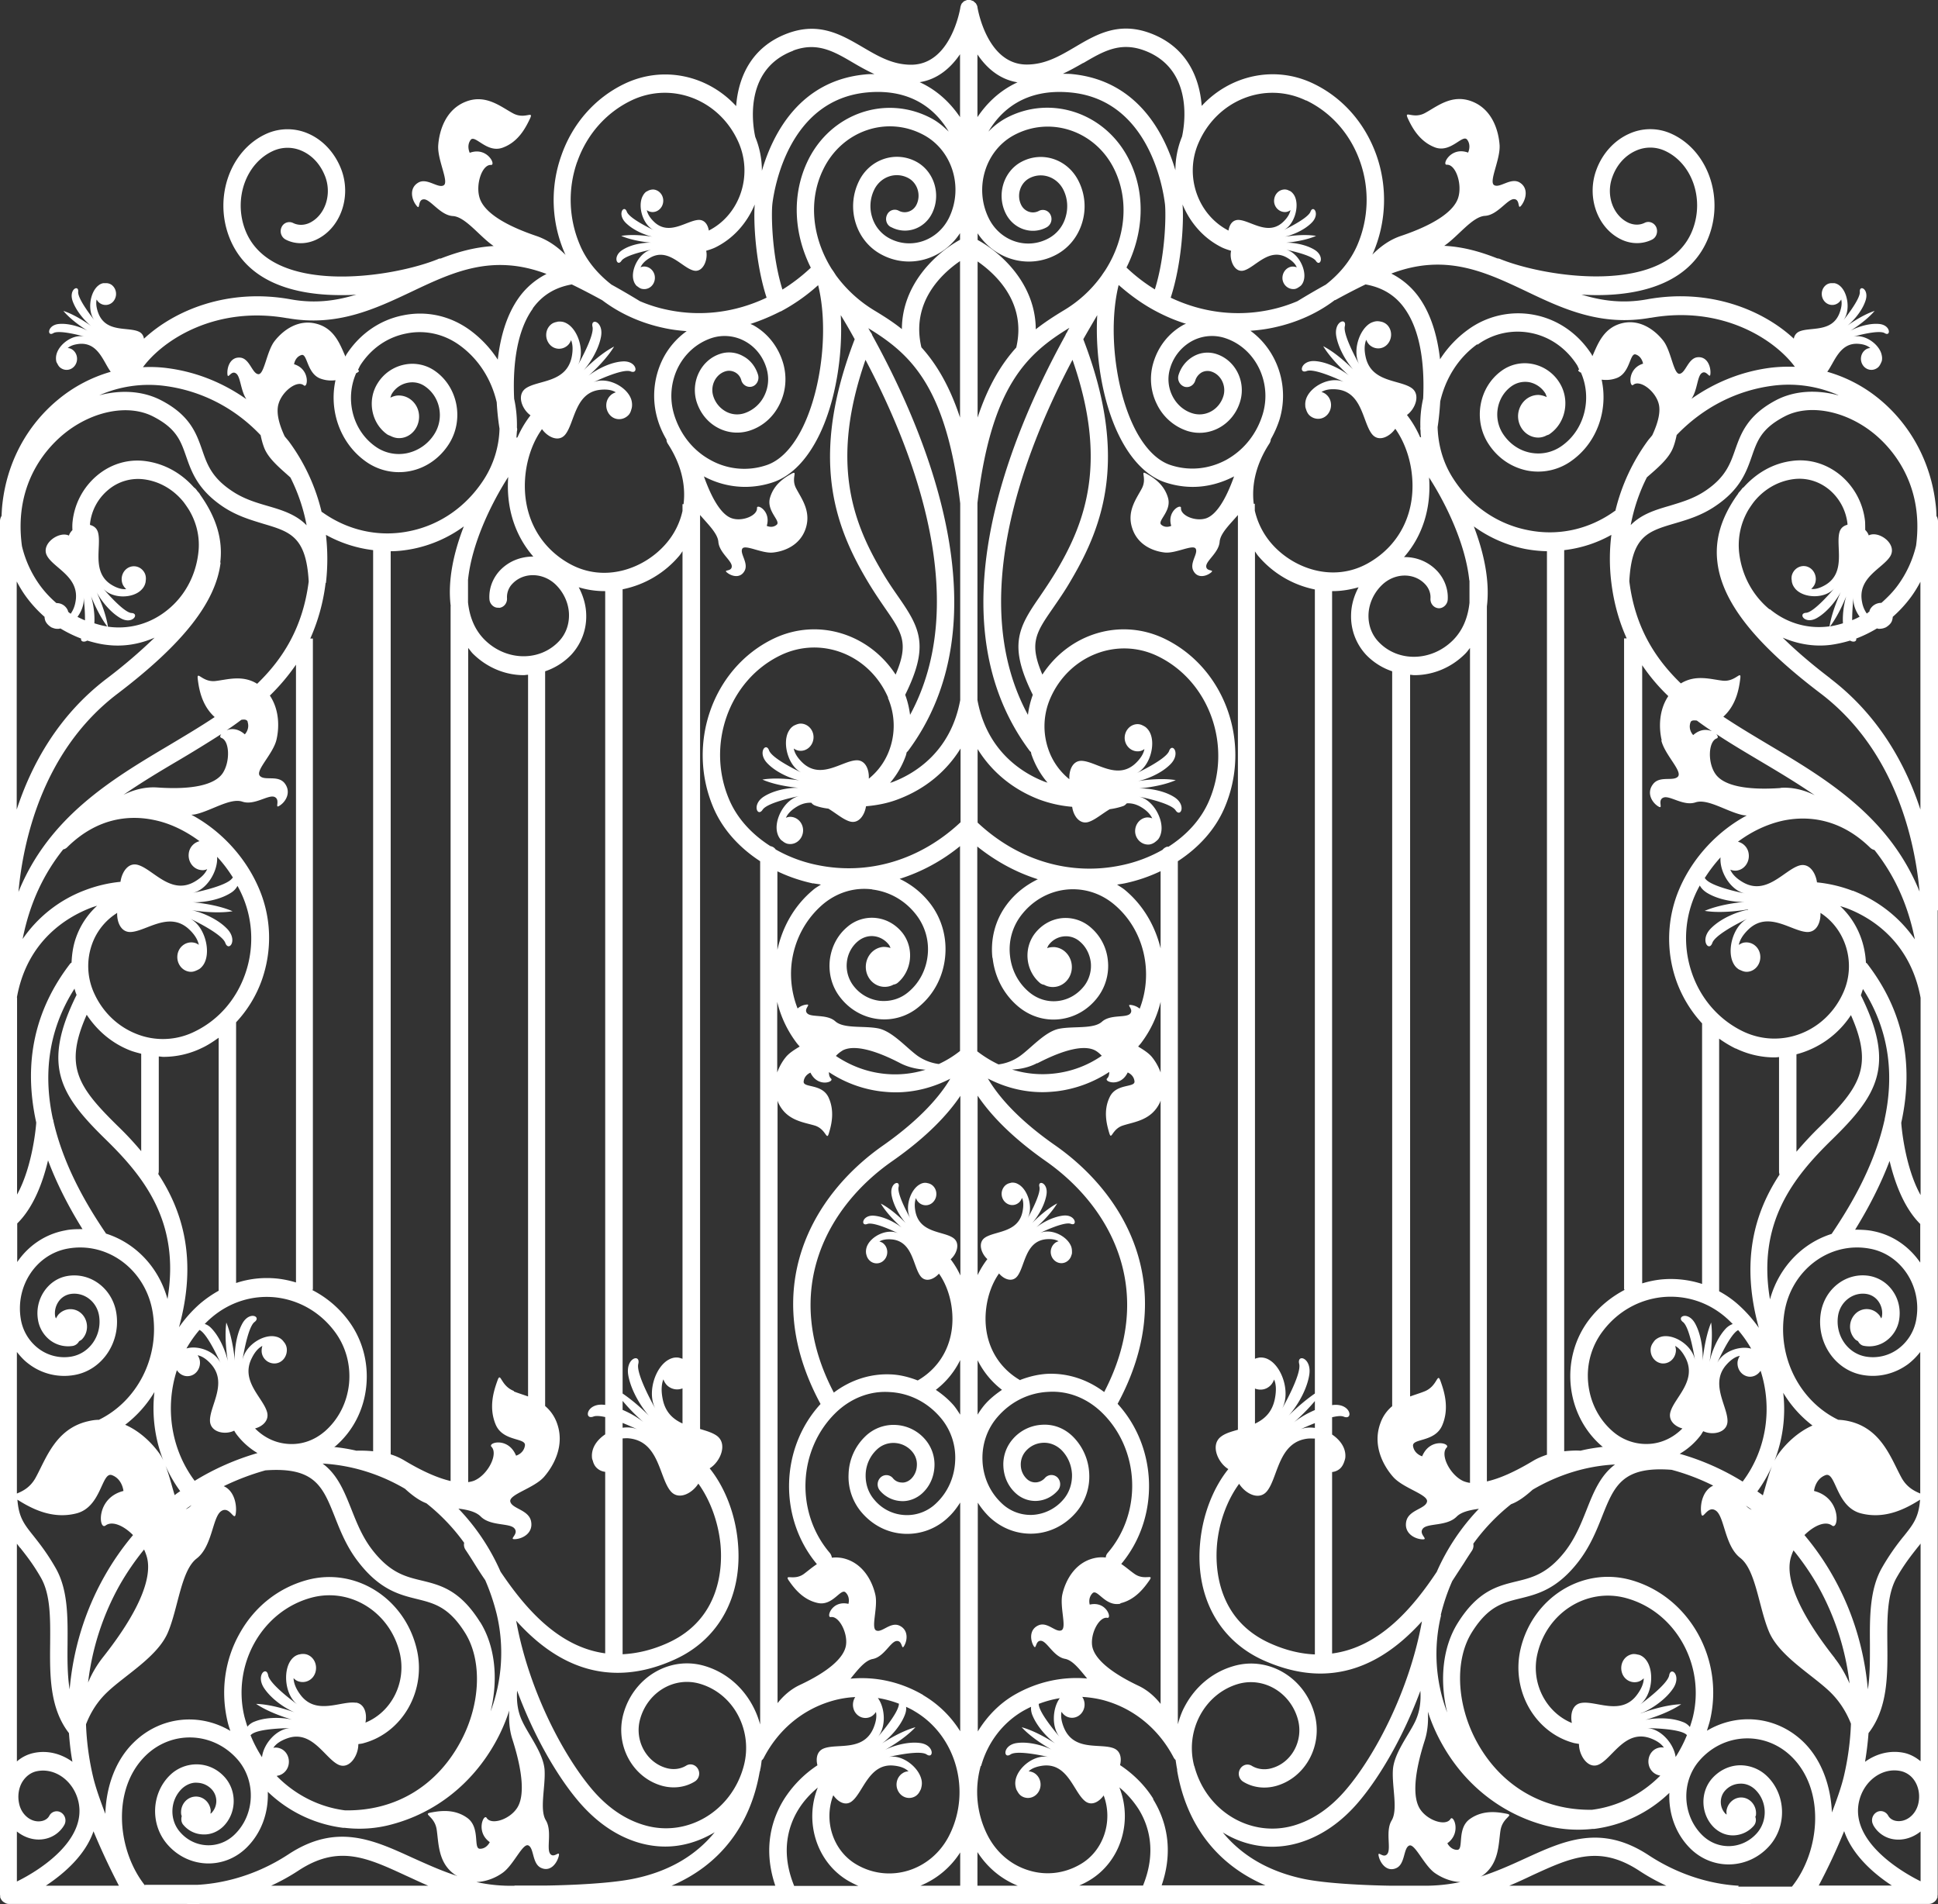 <svg xmlns="http://www.w3.org/2000/svg" width="171" height="168" fill="none" viewBox="0 0 171 168">
  <rect x="0" y="0" width="171" height="168" fill="#333333" stroke="none"/>
  <path fill="#fff" d="M171 80.317V45.975a.92.92 0 0 0-.138-.455c0-.357-.031-.73-.077-1.087-.43-3.65-2.182-6.91-4.916-9.182a12.675 12.675 0 0 0-4.64-2.45c.646-.859 1.091-2.579 2.735-2.465.507.033.845.179 1.06.373a.73.73 0 0 0-.399.13c-.431.292-.553.892-.277 1.346.277.455.845.584 1.275.292.154-.097.246-.243.323-.405.03-.065.061-.13.092-.211a1.103 1.103 0 0 0 0-.503c-.169-.973-1.536-1.947-2.566-1.638 0 0 2.274-.665 2.827-.325.553.34.553-.714-.492-.811-1.044-.097-2.258.406-2.673.681 0 0 1.414-.827 2.274-1.833-1.214.39-2.535 1.395-2.535 1.395.415-.275 1.367-1.216 1.721-2.27.369-1.039-.538-1.477-.492-.812.062.665-1.49 2.563-1.49 2.563.707-.843.446-2.563-.323-3.13a.976.976 0 0 0-.43-.195h-.215a.814.814 0 0 0-.476.13c-.43.291-.553.892-.277 1.346.277.454.845.584 1.276.292a.961.961 0 0 0 .291-.325c.077.292.047.666-.138 1.168-.66 1.801-2.642 1.217-3.595 1.671a.816.816 0 0 0-.445.617c-2.704-2.515-7.405-4.478-12.951-3.472-2.135.39-4.009.13-5.791-.422.46.033.921.05 1.382.05 4.194 0 8.388-1.218 9.878-5.225 1.321-3.536-.169-7.575-3.303-9.003a4.485 4.485 0 0 0-3.763 0c-1.306.584-2.366 1.752-2.889 3.212-.875 2.417.139 5.159 2.259 6.132.891.406 1.859.39 2.673-.016.384-.195.537-.682.368-1.087-.184-.406-.645-.584-1.029-.39-.43.211-.922.211-1.413 0-1.383-.632-2.028-2.449-1.429-4.055.384-1.07 1.122-1.882 2.059-2.304a3.079 3.079 0 0 1 2.565 0c2.381 1.087 3.488 4.186 2.474 6.911-2.197 5.921-12.936 4.3-17.037 2.628-.077-.032-.154-.032-.231-.048-1.475-.584-3.011-1.022-4.67-1.104 0 0 .031-.016.046-.032 1.214-.844 2.443-2.547 3.549-2.612 1.106-.065 1.966-1.476 2.55-1.476.614 0 .276 1.054.676.535.399-.535.63-1.508-.154-1.995-.783-.487-1.751.519-2.258.227-.507-.292.553-2.255.476-3.536-.092-1.282-.645-3.148-2.427-3.845-1.782-.698-3.103.454-4.163 1.022-1.06.568-1.859-.308-1.506.47.354.763 1.014 2.044 2.412 2.563 1.398.503 2.427-1.216 2.827-.68.384.518.077 1.135.077 1.135-1.521-.568-2.351 1.103-1.875 1.07.784-.048 1.383 1.72.999 2.92s-2.105 2.369-5.039 3.358c-1.029.341-1.859.974-2.535 1.655.016-.049.046-.081.062-.13a11.875 11.875 0 0 0 .307-8.63c-.999-2.823-2.965-5.078-5.561-6.327-3.426-1.654-7.359-.746-9.863 1.963-.184-2.482-1.306-5.223-4.563-6.424-2.78-1.022-4.731.114-6.62 1.233-1.353.795-2.628 1.541-4.256 1.541-3.488 0-4.317-4.867-4.348-5.061V.616c0-.032-.015-.064-.03-.097 0-.049-.031-.081-.062-.13a.126.126 0 0 0-.03-.065.123.123 0 0 0-.062-.064.703.703 0 0 0-.108-.098c-.015 0-.03-.032-.046-.048A.114.114 0 0 0 85.83.08c-.046-.016-.076-.032-.123-.049-.03 0-.046-.016-.076-.032h-.277a.21.21 0 0 0-.092.032c-.046 0-.077.033-.123.05-.03 0-.046.015-.077.032-.015 0-.03.032-.061.048a82.53 82.53 0 0 1-.154.162.126.126 0 0 1-.03.065c-.016.049-.031.081-.047.13 0 .033-.015.065-.03.097V.65c-.031.21-.86 5.061-4.348 5.061-1.629 0-2.903-.746-4.255-1.54-1.89-1.104-3.841-2.256-6.622-1.234-3.257 1.2-4.378 3.942-4.562 6.424-2.49-2.709-6.422-3.617-9.863-1.963-2.596 1.25-4.578 3.505-5.561 6.327a11.72 11.72 0 0 0 .307 8.63c.015.05.046.082.061.13-.66-.665-1.505-1.297-2.534-1.654-2.935-.99-4.655-2.142-5.04-3.358-.383-1.2.216-2.97 1-2.92.475.032-.339-1.639-1.875-1.071 0 0-.307-.617.077-1.136.384-.519 1.429 1.2 2.827.682 1.398-.503 2.043-1.785 2.412-2.563.353-.763-.446.113-1.506-.471-1.06-.568-2.397-1.72-4.163-1.022-1.782.698-2.335 2.563-2.428 3.845-.092 1.281.984 3.244.477 3.536-.507.292-1.49-.713-2.259-.227-.798.487-.568 1.476-.153 1.995.4.536.061-.535.676-.535.584 0 1.444 1.412 2.55 1.476 1.106.065 2.335 1.769 3.549 2.612 0 0 .03.017.046.033-1.675.097-3.211.535-4.67 1.103-.077 0-.154 0-.23.049-4.103 1.67-14.841 3.276-17.038-2.629-1.014-2.725.092-5.823 2.473-6.91a3.08 3.08 0 0 1 2.566 0c.937.421 1.66 1.233 2.058 2.303.584 1.606-.06 3.423-1.428 4.056-.476.21-.983.21-1.413 0a.75.75 0 0 0-1.03.373.838.838 0 0 0 .369 1.087c.814.422 1.797.422 2.673.016 2.12-.973 3.134-3.715 2.258-6.132-.537-1.46-1.582-2.628-2.888-3.212a4.548 4.548 0 0 0-3.764 0c-3.134 1.428-4.608 5.467-3.303 9.003 1.49 4.024 5.684 5.224 9.878 5.224.461 0 .922 0 1.383-.049-1.782.552-3.64.811-5.792.422-5.546-1.006-10.246.957-12.95 3.472-.046-.26-.17-.487-.446-.617-.952-.454-2.934.13-3.595-1.67-.184-.503-.2-.893-.138-1.169.077.13.17.244.292.325a.892.892 0 0 0 1.275-.292c.277-.454.154-1.055-.276-1.347a.848.848 0 0 0-.477-.13h-.215a.91.91 0 0 0-.43.195c-.768.584-1.03 2.288-.322 3.131 0 0-1.537-1.898-1.475-2.563.061-.665-.845-.227-.492.811.369 1.038 1.306 1.98 1.72 2.271 0 0-1.32-1.005-2.534-1.395.845 1.006 2.274 1.833 2.274 1.833-.415-.275-1.629-.778-2.673-.681-1.045.097-1.045 1.152-.492.811.553-.34 2.827.325 2.827.325-1.03-.325-2.382.649-2.566 1.638a1.41 1.41 0 0 0 0 .503.515.515 0 0 0 .092.21c.077.163.17.31.323.406.43.292.998.163 1.275-.292.276-.454.154-1.054-.277-1.346a.733.733 0 0 0-.399-.13c.215-.194.553-.324 1.06-.373 1.644-.113 2.09 1.606 2.735 2.466a12.8 12.8 0 0 0-4.64 2.45C2.381 37.521.63 40.766.215 44.432c-.046.373-.061.73-.077 1.087a.873.873 0 0 0-.138.454v121.2s.015.081.015.113v.13l.016.016a.81.81 0 0 0 .246.357c.03.016.046.033.076.049.123.081.246.146.4.146h15.685s.246.016.568.016c.185 0 .415 0 .66-.016h135.607c.261 0 .476.016.66.016.308 0 .492 0 .569-.016h15.716a.674.674 0 0 0 .399-.146c.031-.016.046-.033.077-.049a.826.826 0 0 0 .246-.357l.015-.016v-.13c0-.032.015-.081.015-.113V80.317h.03Zm-6.007 64.728c0 1.412.016 2.774-.184 4.007-.307-3.488-1.321-6.878-3.073-9.977a23.758 23.758 0 0 0-2.519-3.634c.83-.827 1.843-1.281 2.427-.843.599.454.876-2.433-1.582-3.05 0 0 .092-1.054 1.014-1.395.922-.341.906 2.806 3.134 3.374 2.227.568 4.102-.519 5.192-1.2h.016c-.123 1.541-.584 2.141-1.414 3.179a20.195 20.195 0 0 0-1.951 2.823c-1.09 1.914-1.075 4.348-1.06 6.716Zm.292 15.979a2.475 2.475 0 0 0 1.675 1.233c.891.179 1.797-.097 2.504-.665v4.396c-2.09-1.038-6.161-3.666-5.439-7.008.4-1.833 2.028-3.05 3.657-2.725.537.113.998.438 1.29.925.338.551.446 1.265.292 1.946-.23 1.022-1.121 1.704-2.012 1.525-.292-.065-.523-.227-.646-.454-.215-.389-.691-.519-1.044-.292a.829.829 0 0 0-.277 1.103v.016Zm-11.875 5.354c-1.552-.081-4.655-.536-7.942-2.693-4.225-2.774-7.467-1.282-10.908.292-1.198.551-2.489 1.135-3.902 1.59.046-.033.092-.049.123-.065 1.506-1.055 1.429-2.791 1.613-3.991.184-1.2 1.275-1.346.507-1.492-.768-.146-2.059-.357-3.226.486-1.152.844-.492 2.693-1.091 2.709-.599 0-.876-.584-.876-.584 1.276-.924.523-2.563.277-2.141-.415.665-2.028.146-2.688-.876-.661-1.022-.538-3.082.414-6.051.277-.876.323-1.736.277-2.547a15.586 15.586 0 0 0 1.275 2.904c2.012 3.585 5.239 6.116 9.064 7.138 1.413.373 2.827.454 4.194.308h.138a11.668 11.668 0 0 0 6.637-3.18c-.077 1.801.537 3.618 1.874 4.932 1.997 1.947 5.131 1.817 6.974-.276 1.537-1.752 1.445-4.493-.215-6.116a3.403 3.403 0 0 0-2.458-.973c-.921.032-1.766.454-2.396 1.152-1.091 1.233-1.014 3.179.153 4.331.492.471 1.107.73 1.783.698a2.447 2.447 0 0 0 1.72-.828.8.8 0 0 0 .154-.794c0-.049.03-.082.046-.13.107-.763-.4-1.46-1.106-1.574-.722-.113-1.383.422-1.49 1.168 0 .114 0 .211.015.325-.031-.017-.046-.033-.077-.049-.553-.535-.584-1.46-.077-2.044a1.826 1.826 0 0 1 1.321-.633c.492-.032.984.163 1.368.536 1.044 1.022 1.106 2.725.138 3.828-1.275 1.444-3.426 1.541-4.808.195-1.798-1.752-1.905-4.737-.246-6.619 2.15-2.45 5.791-2.596 8.111-.324 3.027 2.968 2.504 8.387.031 11.469h-4.732l.031-.081Zm-30.618 0s-5.085-.049-7.742-.6c-3.103-.649-5.485-2.061-7.159-4.105a8.238 8.238 0 0 0 4.363 1.266 8.39 8.39 0 0 0 2.335-.341c1.982-.584 3.794-1.833 5.346-3.683 1.844-2.19 3.902-5.71 5.392-9.733.062.99-.061 1.849-.445 2.677-.599 1.265-1.921 2.871-1.982 4.363-.077 1.477.461 3.456-.108 4.397-.568.941-.03 2.449-.368 2.936-.354.503-.922-.389-.768.243.153.633.737 1.396 1.551 1.022.784-.356.615-1.735 1.122-1.979.507-.243 1.321 1.769 2.304 2.434.569.389 1.367.746 2.228.778a15.23 15.23 0 0 1-3.288.325h-2.781Zm-27.606 0c.307-.13.6-.276.876-.438 2.796-1.623 3.917-5.191 2.704-8.241a8.434 8.434 0 0 1 1.705 1.93c.875 1.412 1.613 3.715.384 6.733h-5.684l.015.016Zm-25.118 0c-1.229-3.018-.491-5.321.384-6.733.492-.794 1.091-1.411 1.706-1.93-1.214 3.034-.093 6.619 2.704 8.241.291.162.583.308.875.438h-5.684l.015-.016Zm-24.672 0a14.012 14.012 0 0 1-3.364-.325c.89-.032 1.72-.389 2.289-.795.983-.665 1.797-2.676 2.304-2.433.507.243.323 1.622 1.122 1.979.814.373 1.382-.389 1.551-1.022.154-.633-.43.26-.768-.243-.322-.487.2-1.996-.369-2.936-.568-.941-.03-2.92-.107-4.397-.077-1.476-1.398-3.098-1.982-4.364-.384-.811-.507-1.687-.445-2.676 1.49 4.039 3.548 7.559 5.392 9.733 1.567 1.85 3.364 3.099 5.346 3.683.783.227 1.567.34 2.335.34 1.552 0 3.042-.47 4.363-1.265-1.674 2.06-4.056 3.472-7.159 4.104-2.658.552-7.697.601-7.743.601h-2.75l-.015.016Zm-32.584 0c-2.473-3.083-2.995-8.501.031-11.47 2.32-2.271 5.96-2.125 8.111.325 1.66 1.898 1.552 4.867-.245 6.619-1.368 1.346-3.534 1.265-4.809-.195-.968-1.087-.906-2.806.138-3.828.37-.357.892-.584 1.368-.536a1.82 1.82 0 0 1 1.32.633 1.514 1.514 0 0 1-.076 2.044c-.015.016-.046.032-.077.049 0-.114.031-.211.016-.325-.108-.762-.768-1.281-1.49-1.168-.723.114-1.214.811-1.107 1.574 0 .048.031.081.046.129-.076.276-.046.584.154.795a2.33 2.33 0 0 0 1.72.828c.661.032 1.291-.227 1.783-.698 1.167-1.152 1.244-3.082.153-4.331-.63-.714-1.474-1.12-2.396-1.152a3.36 3.36 0 0 0-2.458.957c-1.66 1.622-1.752 4.364-.215 6.116 1.843 2.109 4.977 2.239 6.974.276 1.337-1.314 1.951-3.131 1.875-4.932a11.674 11.674 0 0 0 6.636 3.18h.138c1.368.162 2.781.081 4.194-.309 3.826-1.022 7.036-3.552 9.064-7.137a15.6 15.6 0 0 0 1.275-2.904c-.046.811 0 1.687.277 2.547.952 2.968 1.075 5.045.415 6.051-.661 1.022-2.274 1.541-2.689.876-.246-.406-.998 1.233.277 2.141 0 0-.277.6-.876.584-.6-.016.062-1.849-1.09-2.709-1.153-.844-2.459-.633-3.227-.487-.768.146.323.292.507 1.493.184 1.2.108 2.952 1.613 3.99.062.049.139.065.2.114-1.444-.47-2.75-1.071-3.979-1.622-3.441-1.574-6.683-3.066-10.907-.292-3.334 2.19-6.499 2.612-8.02 2.693h-4.654l.03.081ZM1.49 161.592c.707.568 1.613.844 2.504.649a2.536 2.536 0 0 0 1.675-1.217.825.825 0 0 0-.277-1.103.734.734 0 0 0-1.044.292c-.123.227-.354.39-.646.454-.89.195-1.797-.502-2.012-1.524-.154-.682-.046-1.396.292-1.947.307-.487.768-.828 1.29-.925 1.613-.324 3.257.892 3.656 2.726.723 3.341-3.349 5.986-5.438 7.008v-4.413Zm4.47-16.547c.016-2.368.047-4.802-1.06-6.716-.752-1.314-1.413-2.141-1.95-2.823-.845-1.054-1.29-1.638-1.414-3.179h.016c1.09.681 2.965 1.768 5.192 1.2 2.228-.568 2.212-3.715 3.134-3.374.922.341 1.014 1.395 1.014 1.395-2.458.617-2.181 3.504-1.582 3.05.583-.438 1.597 0 2.427.843a23.775 23.775 0 0 0-2.52 3.634c-1.75 3.099-2.765 6.489-3.072 9.977-.2-1.233-.2-2.595-.184-4.007Zm.876-90.619c.384-.519.615-1.168.538-1.768 0 0 .138 1.087.123 2.077a8.333 8.333 0 0 1-.66-.309Zm1.091-2.092s.63 1.735 1.536 2.936c-.384-.049-.768-.162-1.137-.276.062-1.087-.2-2.222-.399-2.676v.016Zm1.598 2.952c-.246-1.525-1.076-3.212-1.076-3.212.23.552 1.106 1.85 2.182 2.466 1.075.616 1.705-.422.968-.454-.738-.049-2.55-2.223-2.55-2.223.798 1.006 2.719.974 3.471.13.154-.162.246-.34.292-.503a.844.844 0 0 0 .046-.26 1.15 1.15 0 0 0-.061-.6c-.246-.567-.876-.827-1.429-.567-.537.26-.783.924-.537 1.508a1.3 1.3 0 0 0 .307.406c-.323.032-.738-.049-1.26-.357-1.859-1.103-.89-3.407-1.229-4.64-.107-.389-.384-.584-.707-.665v-.097a4.507 4.507 0 0 1 1.613-3.001 4.071 4.071 0 0 1 3.15-.925c1.367.178 2.596.892 3.487 1.995.184.244.338.47.492.714.676 1.136.983 2.45.814 3.796-.23 1.98-1.183 3.764-2.673 4.98-1.49 1.233-3.35 1.769-5.223 1.525h-.047l-.03-.016Zm9.909-5.661c.245-1.996-.338-3.943-1.736-5.922-.047-.065-.077-.146-.139-.21-.046-.065-.107-.114-.153-.179-.046-.065-.092-.13-.154-.195a.853.853 0 0 0-.138-.113c-1.122-1.266-2.596-2.093-4.256-2.32-1.536-.21-3.057.243-4.27 1.25a6.16 6.16 0 0 0-2.182 4.07c-.03.26-.03.52-.015.763-.138.146-.261.309-.307.487-.876-.438-2.566.763-1.905 1.833.645 1.087 2.918 1.85 2.473 4.056a2.5 2.5 0 0 1-.415 1.006 2.196 2.196 0 0 1-.23-.179c0-.032 0-.065-.016-.097a1.062 1.062 0 0 0-1.014-.665 9.153 9.153 0 0 1-1.413-1.51 9.727 9.727 0 0 1-1.628-3.52c-.784-5.775 2.488-8.971 3.948-10.09 2.458-1.882 5.53-2.434 7.65-1.33 2.044 1.054 2.412 2.14 2.888 3.503.477 1.363 1.014 2.92 3.211 4.413 1.245.843 2.504 1.2 3.61 1.54 2.35.698 3.78 1.12 3.995 5.095-.507 3.974-2.212 6.765-4.548 9.02-1.305-.812-2.657-.358-3.687-.244-1.167.13-1.659-1.006-1.551-.146.107.86.353 2.304 1.49 3.326-1.29.86-2.658 1.67-4.04 2.498-5.055 3.001-10.585 6.31-13.274 12.93.384-4.219 2.013-12.379 8.742-17.489 5.776-4.396 8.664-8.062 9.094-11.566l-.03-.016ZM14.533 34.05c3.241.422 6.191 1.947 8.465 4.348.076.373.169.73.292 1.054.368 1.022 1.459 1.882 2.335 2.677a15.82 15.82 0 0 1 1.428 4.218c-.952-.974-2.197-1.347-3.425-1.704-1.06-.308-2.151-.632-3.196-1.346-1.767-1.184-2.166-2.352-2.596-3.602-.507-1.443-1.06-3.066-3.656-4.396-1.583-.811-3.503-.925-5.423-.422a10.83 10.83 0 0 1 5.776-.827Zm10.047 1.574c.323-1.12 1.66-2.11 2.228-1.623.353.292.583-1.427-.86-1.865 0 0 .076-.633.645-.811.552-.179.46 1.703 1.766 2.108.446.147.86.163 1.244.114-.583 2.644.385 5.516 2.627 7.138a5.034 5.034 0 0 0 3.964.876c1.383-.276 2.596-1.12 3.395-2.352 1.367-2.11.845-4.997-1.152-6.44a3.477 3.477 0 0 0-2.75-.6 3.619 3.619 0 0 0-2.35 1.621c-.953 1.477-.6 3.52.814 4.527.092.064.184.097.276.13.246.13.507.21.784.21.983 0 1.767-.86 1.767-1.898 0-1.038-.815-1.865-1.798-1.865-.261 0-.507.08-.737.194.046-.13.077-.26.153-.373a2.082 2.082 0 0 1 1.368-.94c.568-.114 1.121 0 1.597.356 1.306.941 1.644 2.807.753 4.186a3.773 3.773 0 0 1-2.412 1.67 3.55 3.55 0 0 1-2.811-.616c-2.013-1.444-2.658-4.202-1.66-6.457h.031c.262-.146.246-.21.123-.275.077-.146.139-.292.215-.422.953-1.476 2.382-2.466 4.04-2.79 1.644-.341 3.334.032 4.717 1.038 1.66 1.2 2.796 2.985 3.272 5.029.062 1.103.185 1.947.246 2.32a8.685 8.685 0 0 1-1.383 4.493c-1.551 2.401-3.886 4.023-6.575 4.559-2.688.551-5.438-.065-7.696-1.687 0 0-.031 0-.046-.017a17.134 17.134 0 0 0-2.873-6.197c-.123-.162-.261-.308-.384-.47-.553-1.184-.738-2.125-.553-2.823l.015-.048Zm22.43-8.42c.844-1.168 1.981-1.85 3.44-2.109.968.47 1.89.957 2.689 1.395 1.52 1.152 3.38 2.012 5.454 2.45.66.146 1.336.227 1.997.276a6.759 6.759 0 0 0-2.12 2.482 7.294 7.294 0 0 0-.446 5.305c.184.632.461 1.232.784 1.784 0 .13.046.26.123.373 1.152 1.768 1.597 3.602 1.382 5.321h-.092v.6a6.556 6.556 0 0 1-1.429 2.855c-1.89 2.223-5.438 3.553-8.572 1.785-2.857-1.606-4.286-4.64-3.825-8.111.2-1.46.722-2.774 1.428-3.748.507.714 1.49 1.184 2.059.47.83-1.038.845-3.714 3.088-3.941.63-.065 1.075.032 1.367.227a1.09 1.09 0 0 0-.46.26c-.477.437-.508 1.2-.093 1.703.415.503 1.137.535 1.613.097.17-.146.261-.357.307-.552.031-.08.047-.162.062-.275v-.016a1.55 1.55 0 0 0-.077-.617c-.4-1.152-2.227-2.06-3.426-1.444 0 0 2.643-1.298 3.38-1.006.737.292.553-.99-.753-.876-1.29.098-2.673.974-3.118 1.395 0 0 1.567-1.313 2.412-2.709-1.414.73-2.827 2.24-2.827 2.24.445-.423 1.429-1.77 1.674-3.116.246-1.346-.937-1.687-.752-.876.2.811-1.322 3.44-1.322 3.44.707-1.185.062-3.213-.983-3.748a1.175 1.175 0 0 0-.568-.146h-.016c-.092 0-.184 0-.26.033-.2.032-.4.113-.554.26-.476.437-.507 1.2-.092 1.703.415.502 1.137.535 1.613.097.138-.13.23-.292.292-.454.138.34.184.81.061 1.46-.46 2.336-2.98 2.044-4.055 2.79-.83.584-.338 1.85.414 2.385a9.084 9.084 0 0 0-1.152 1.946.21.21 0 0 0-.092.033l.046-.584a.527.527 0 0 0 0-.309c.016-.86-.061-1.72-.245-2.546-.108-2.32.046-5.727 1.643-7.95v-.032Zm21.138-9.198c.184-1.525 1.49-9.182 8.327-9.847 4.055-.39 6.175 1.655 7.235 3.455-.445-.438-.921-.843-1.49-1.152-3.994-2.157-8.895-.502-10.938 3.715-1.444 2.985-1.244 6.44.261 9.442a15.874 15.874 0 0 1-2.504 1.93c-.968-3.098-.983-6.732-.89-7.527v-.016ZM94.464 8.16c6.852.649 8.142 8.322 8.327 9.847.092.795.076 4.429-.892 7.527a14.996 14.996 0 0 1-2.504-1.93c1.506-3.002 1.721-6.457.261-9.442-2.043-4.201-6.959-5.872-10.938-3.715a6.404 6.404 0 0 0-1.505 1.168c1.06-1.8 3.18-3.844 7.251-3.455ZM117.8 26.49a54.493 54.493 0 0 1 2.688-1.395c1.46.26 2.612.941 3.441 2.11 1.598 2.222 1.752 5.628 1.644 7.948a10.084 10.084 0 0 0-.246 2.53c-.015.114 0 .212.016.325 0 .195.015.39.046.584-.031-.016-.062-.016-.092-.032a9.082 9.082 0 0 0-1.153-1.947c.738-.535 1.229-1.817.4-2.385-1.076-.746-3.595-.47-4.056-2.79-.138-.649-.077-1.12.062-1.46.061.162.153.325.291.454.477.438 1.199.406 1.613-.097.415-.503.385-1.265-.092-1.703a1.094 1.094 0 0 0-.553-.26 1.288 1.288 0 0 0-.261-.032h-.015c-.169 0-.354.048-.569.146-1.044.551-1.69 2.579-.983 3.747 0 0-1.505-2.628-1.321-3.44.2-.81-.983-.47-.753.877.246 1.346 1.214 2.693 1.675 3.115 0 0-1.414-1.51-2.827-2.24.845 1.396 2.412 2.71 2.412 2.71-.446-.422-1.828-1.298-3.119-1.395-1.29-.097-1.49 1.168-.752.876.737-.292 3.379 1.006 3.379 1.006-1.198-.617-3.026.292-3.426 1.444a1.514 1.514 0 0 0-.076.616v.016c0 .098.03.195.061.276.062.21.154.406.307.552.477.438 1.199.405 1.613-.098.415-.503.385-1.265-.092-1.703a1.102 1.102 0 0 0-.461-.26c.292-.178.738-.292 1.368-.227 2.243.227 2.258 2.904 3.088 3.942.583.73 1.551.244 2.058-.47.691.973 1.229 2.287 1.429 3.747.476 3.472-.953 6.49-3.825 8.111-3.134 1.769-6.683.438-8.573-1.784a6.721 6.721 0 0 1-1.428-2.855v-.6h-.093c-.215-1.72.231-3.553 1.383-5.321a.816.816 0 0 0 .123-.373 9.092 9.092 0 0 0 .783-1.785c.876-2.985-.261-6.1-2.581-7.787.676-.048 1.337-.13 2.013-.276 2.074-.438 3.933-1.281 5.454-2.45v.033Zm12.566 3.926a6.004 6.004 0 0 1 4.716-1.038c1.66.324 3.088 1.33 4.041 2.79.092.13.138.292.215.422-.123.081-.123.13.123.276h.031c.998 2.255.353 5.013-1.66 6.456-.829.6-1.828.811-2.811.617-.983-.195-1.843-.795-2.412-1.671-.891-1.38-.553-3.245.753-4.186a2.08 2.08 0 0 1 1.598-.356 2.18 2.18 0 0 1 1.367.94c.077.114.107.244.153.374a1.916 1.916 0 0 0-.737-.195c-.983 0-1.782.827-1.797 1.866 0 1.038.783 1.881 1.766 1.897.292 0 .553-.08.784-.21a.619.619 0 0 0 .276-.13c1.414-1.006 1.767-3.034.815-4.526a3.62 3.62 0 0 0-2.351-1.623 3.476 3.476 0 0 0-2.75.6c-1.997 1.444-2.519 4.332-1.152 6.441.799 1.233 1.997 2.06 3.395 2.352a5.035 5.035 0 0 0 3.964-.876c2.258-1.622 3.21-4.493 2.627-7.138.384.05.814.033 1.244-.113 1.306-.406 1.214-2.288 1.767-2.11.553.18.645.812.645.812-1.429.438-1.198 2.158-.86 1.866.568-.47 1.905.502 2.227 1.622.2.681 0 1.638-.553 2.823-.123.162-.261.308-.384.47a17.406 17.406 0 0 0-2.873 6.197s-.03 0-.046.016c-2.273 1.639-5.008 2.239-7.696 1.687-2.704-.535-5.039-2.157-6.576-4.558-.891-1.379-1.321-2.953-1.367-4.526.062-.39.169-1.2.231-2.271.46-1.98 1.551-3.813 3.272-5.046l.015.05Zm31.831 4.461c-1.92-.519-3.856-.405-5.438.406-2.581 1.346-3.149 2.969-3.656 4.396-.43 1.233-.845 2.417-2.597 3.602-1.044.713-2.135 1.022-3.195 1.346-1.229.357-2.473.73-3.426 1.703.277-1.46.753-2.887 1.429-4.217.891-.78 1.966-1.655 2.335-2.677.123-.325.215-.681.292-1.055 2.289-2.384 5.223-3.925 8.465-4.347a10.86 10.86 0 0 1 5.791.827v.016Zm3.779 18.316c-.414 0-.829.243-1.013.665 0 .032 0 .064-.016.097-.077.049-.153.13-.23.178a2.492 2.492 0 0 1-.415-1.005c-.446-2.19 1.828-2.97 2.489-4.056.645-1.087-1.03-2.287-1.905-1.833-.046-.179-.169-.34-.308-.487 0-.26 0-.503-.015-.762a6.16 6.16 0 0 0-2.181-4.072c-1.229-1.006-2.75-1.46-4.271-1.25-1.659.212-3.119 1.055-4.256 2.32-.046.033-.107.066-.138.114-.046.065-.092.13-.153.195-.047.065-.108.113-.154.178-.046.065-.077.146-.138.211-1.398 1.98-1.982 3.926-1.736 5.921.414 3.504 3.318 7.187 9.094 11.567 6.729 5.11 8.358 13.27 8.742 17.488-2.689-6.619-8.219-9.928-13.274-12.93-1.382-.827-2.75-1.638-4.04-2.498 1.137-1.022 1.383-2.466 1.49-3.325.123-.876-.384.275-1.551.146-1.03-.114-2.366-.568-3.687.243-2.336-2.255-4.056-5.045-4.548-9.02.215-3.974 1.629-4.396 3.995-5.094 1.106-.324 2.381-.697 3.61-1.54 2.197-1.477 2.734-3.034 3.21-4.397.477-1.379.861-2.45 2.889-3.504 2.104-1.103 5.192-.552 7.65 1.33 1.444 1.103 4.716 4.315 3.948 10.074a9.73 9.73 0 0 1-1.628 3.52c-.415.568-.906 1.055-1.413 1.51l-.047.016Zm-9.847.567c-1.49-1.233-2.443-3-2.673-4.98a6.138 6.138 0 0 1 .814-3.796 9.84 9.84 0 0 1 .492-.714c.891-1.103 2.12-1.817 3.487-1.995 1.122-.146 2.243.178 3.149.924a4.575 4.575 0 0 1 1.614 3.002v.097c-.323.081-.6.276-.707.665-.338 1.233.614 3.537-1.229 4.64-.523.308-.937.405-1.26.357.123-.114.231-.244.307-.406.246-.568 0-1.25-.537-1.509-.538-.26-1.183 0-1.429.568a1.014 1.014 0 0 0-.061.6.84.84 0 0 0 .046.26c.046.162.138.324.291.503.769.843 2.674.876 3.472-.13 0 0-1.812 2.19-2.55 2.222-.737.05-.107 1.071.968.455 1.075-.617 1.951-1.915 2.182-2.466 0 0-.83 1.687-1.076 3.212h-.046c-1.89.243-3.733-.292-5.223-1.525l-.031.016Zm6.883-1.444c-.2.455-.461 1.59-.4 2.677a8.98 8.98 0 0 1-1.137.276c.907-1.2 1.537-2.936 1.537-2.936v-.017Zm.414 2.401c0-.99.123-2.076.123-2.076-.077.6.154 1.25.538 1.768a4.84 4.84 0 0 1-.661.308Zm6.007 77.057c-.399-.178-1.137-.47-1.644-1.379-.922-1.671-1.751-4.331-4.624-4.996a5.104 5.104 0 0 0-.968-.13c-3.349-1.622-5.392-5.451-4.747-9.474.599-3.731 3.964-6.278 7.513-5.629 2.749.487 4.608 3.261 4.132 6.164a4.081 4.081 0 0 1-1.582 2.661 3.741 3.741 0 0 1-2.904.697c-1.613-.292-2.688-1.898-2.427-3.601.2-1.265 1.352-2.125 2.55-1.914.43.081.799.324 1.045.697.246.374.353.828.276 1.282 0 .065-.046.114-.061.178-.077-.146-.138-.275-.261-.389a1.407 1.407 0 0 0-2.074.033 1.604 1.604 0 0 0 .03 2.19c.077.081.169.113.262.178.107.211.291.373.537.406a2.536 2.536 0 0 0 1.997-.487 2.843 2.843 0 0 0 1.091-1.833c.138-.876-.046-1.769-.538-2.482a3.167 3.167 0 0 0-2.043-1.363c-2.043-.373-3.979 1.087-4.332 3.245-.415 2.579 1.229 5.045 3.672 5.483 1.428.259 2.872-.098 4.055-.974a5.99 5.99 0 0 0 1.045-1.054v12.508-.016Zm-7.789 28.227c-.092-2.417-.906-4.72-2.504-6.294-2.381-2.32-5.838-2.612-8.526-1.006.077-.276.169-.535.246-.827a10.658 10.658 0 0 0-1.076-7.787c-1.336-2.352-3.456-4.023-5.96-4.704-4.24-1.136-8.573 1.589-9.648 6.067-.876 3.666 1.229 7.413 4.701 8.338.154.033.292.049.446.081-.016 1.006.814 2.288 1.782 1.801 1.198-.6 2.304-3.099 4.516-2.304.615.227.983.519 1.198.828a1.013 1.013 0 0 0-.537.032c-.63.195-.968.892-.784 1.557.139.487.538.812.999.876-1.629 1.655-3.749 2.726-6.022 3.018-4.44.065-8.189-2.206-10.278-6.197-1.69-3.245-1.828-7.041-.338-9.442 1.444-2.319 2.735-2.628 4.24-3.001 1.521-.373 3.242-.795 5.116-3.179 1.06-1.347 1.644-2.791 2.151-4.072 1.06-2.661 1.766-4.445 6.129-4.104 1.275.34 2.504.811 3.672 1.395-.845.373-1.152 1.476-1.075 2.303.092 1.038.507-.649 1.305-.097.769.519.769 3.098 2.151 4.169 1.383 1.071 1.629 4.348 2.535 6.505.906 2.158 3.81 3.796 5.392 5.321.814.795 1.414 1.72 1.844 2.807a24.085 24.085 0 0 1-.63 4.656c-.215.908-.615 2.044-1.075 3.244l.03.016Zm-16.868-8.841c.599-.195 2.059-1.022 2.842-2.174.784-1.152-.199-2.011-.338-1.168-.153.844-2.642 2.628-2.642 2.628 1.152-.795 1.367-2.985.614-3.974a1.354 1.354 0 0 0-.476-.406.82.82 0 0 0-.261-.081c-.2-.049-.415-.081-.63 0-.63.195-.968.892-.783 1.557.184.666.845 1.022 1.474.828.185-.065.323-.162.461-.292 0 .373-.153.843-.553 1.395-1.398 1.979-3.641.551-4.962.779-.783.129-.983.989-.829 1.768-2.305-.941-3.657-3.569-3.027-6.148.861-3.618 4.363-5.792 7.774-4.883 2.12.567 3.902 1.979 5.023 3.958a9.006 9.006 0 0 1 .907 6.554c-.077.308-.169.584-.262.876a1.388 1.388 0 0 0-.645-.454c-1.26-.487-2.903-.309-3.502-.114 0 0 2.012-.519 3.379-1.444-1.628.049-3.564.811-3.564.811v-.016Zm4.041 1.914.03.017c-.276.681-.614 1.33-.998 1.93-.154-1.2-1.368-2.563-2.597-2.547 0 0 3.012 0 3.58.6h-.015ZM98.842 141.46c1.337-.308 2.12-1.379 2.566-2.012.445-.648-.415.049-1.306-.584-.353-.243-.737-.584-1.168-.876 3.411-4.088 3.227-10.252-.322-14.129 5.469-10.123.799-18.397-5.515-22.809-3.395-2.369-5.085-4.445-5.93-5.889 1.505.779 3.134 1.2 4.808 1.2.43 0 .86-.032 1.29-.08a10.794 10.794 0 0 0 4.61-1.704c0 .243-.047.438-.185.568-.322.292 1.168.827 1.813-.52 0 0 .538.195.599.78.062.583-1.598.162-2.181 1.378-.6 1.217-.262 2.45-.047 3.18.216.714.216-.357 1.23-.665.998-.325 2.504-.454 3.241-2.028.031-.049.031-.114.061-.162v53.226c-.491-.617-1.121-1.201-1.935-1.59-2.535-1.201-3.918-2.417-4.102-3.52-.169-1.12.63-2.612 1.337-2.482.43.081-.077-1.509-1.552-1.168 0 0-.184-.568.246-1.006.43-.422 1.121 1.216 2.473.924l-.03-.032Zm-17.405 8.079c-1.982-1.152-4.194-1.639-6.391-1.428.645-.795 1.275-1.606 1.95-1.736 1-.178 1.568-1.524 2.106-1.589.568-.065.414.908.69.405.293-.519.354-1.411-.445-1.768-.783-.341-1.52.649-2.027.438-.507-.211.184-2.077-.093-3.196-.26-1.119-1.044-2.725-2.765-3.163a2.977 2.977 0 0 0-1.06-.065.946.946 0 0 0-.169-.406c-3.088-3.585-2.842-9.165.553-12.426 1.29-1.233 2.965-1.898 4.686-1.785 1.736.082 3.333.876 4.5 2.239a5.427 5.427 0 0 1 1.307 3.845c-.062 1.427-.645 2.741-1.644 3.699a3.687 3.687 0 0 1-2.796 1.07 3.712 3.712 0 0 1-2.689-1.346c-.537-.617-.798-1.412-.768-2.255a3.135 3.135 0 0 1 .968-2.158c.43-.422.999-.632 1.598-.6a2.155 2.155 0 0 1 1.536.762c.292.341.446.779.415 1.233-.015.455-.2.876-.522 1.185-.23.211-.538.34-.815.308a1.01 1.01 0 0 1-.783-.389.746.746 0 0 0-1.09-.049.85.85 0 0 0-.047 1.152 2.61 2.61 0 0 0 1.859.924c.676.049 1.398-.227 1.92-.73.63-.6.983-1.411 1.03-2.303a3.393 3.393 0 0 0-.815-2.401 3.654 3.654 0 0 0-2.596-1.282 3.566 3.566 0 0 0-2.704 1.022 4.793 4.793 0 0 0-1.46 3.293 4.845 4.845 0 0 0 1.168 3.423c.984 1.136 2.305 1.801 3.764 1.866a5.221 5.221 0 0 0 3.902-1.493c.4-.373.722-.811 1.014-1.265v20.181a9.537 9.537 0 0 0-3.257-3.18l-.03-.032Zm-7.897 8.874c.415.584 1.091.973 1.66.486.983-.811 1.505-3.374 3.702-3.115.614.065 1.014.26 1.26.503a.919.919 0 0 0-.492.146c-.538.325-.722 1.039-.415 1.606.307.568.983.763 1.521.438a1.06 1.06 0 0 0 .4-.47.875.875 0 0 0 .107-.243v-.017c.046-.162.077-.357.046-.6-.169-1.184-1.751-2.433-2.996-2.109 0 0 2.781-.681 3.426-.243.645.438.707-.827-.553-1.006-1.26-.178-2.734.373-3.257.681 0 0 1.752-.924 2.827-2.076-1.49.406-3.119 1.541-3.119 1.541.507-.308 1.706-1.395 2.182-2.628.108-.276.138-.503.108-.714.245.114.491.227.721.373 3.718 2.158 5.085 7.106 3.058 11.032-1.583 3.066-5.239 4.201-8.142 2.514-2.074-1.2-2.92-3.828-2.074-6.083l.03-.016Zm3.918-8.598a9.28 9.28 0 0 1 1.859.502c0 .828-1.905 2.985-1.905 2.985.798-.876.706-2.595.046-3.487Zm-53.016 6.862c.445-.049.86-.39.998-.876.185-.665-.153-1.363-.783-1.558a1.015 1.015 0 0 0-.538-.032c.2-.308.569-.6 1.198-.827 2.197-.812 3.319 1.703 4.517 2.303.983.487 1.797-.795 1.782-1.801.154-.032.292-.032.446-.081 3.471-.924 5.592-4.672 4.7-8.338-1.075-4.477-5.407-7.203-9.647-6.067-2.52.681-4.64 2.336-5.96 4.704-1.337 2.353-1.706 5.127-1.076 7.787.061.276.153.552.246.827-2.689-1.606-6.145-1.314-8.527 1.022-1.613 1.574-2.427 3.878-2.504 6.295-.46-1.201-.86-2.336-1.075-3.245a24.045 24.045 0 0 1-.63-4.656c.43-1.103 1.03-2.027 1.844-2.806 1.582-1.525 4.485-3.147 5.392-5.321.906-2.158 1.152-5.451 2.535-6.505 1.382-1.071 1.382-3.634 2.15-4.169.8-.552 1.214 1.135 1.306.097.077-.827-.215-1.931-1.075-2.304a21.974 21.974 0 0 1 3.672-1.395c4.378-.324 5.07 1.444 6.13 4.104.506 1.282 1.075 2.726 2.15 4.072 1.874 2.385 3.595 2.807 5.116 3.18 1.49.373 2.796.681 4.24 3.001 1.49 2.401 1.367 6.197-.338 9.442-2.09 4.007-5.792 6.278-10.278 6.197-2.273-.292-4.378-1.363-6.007-3.018l.016-.032Zm6.974-6.441c-1.32-.211-3.564 1.201-4.962-.778-.4-.552-.538-1.022-.553-1.395.123.129.277.243.461.292.63.194 1.29-.163 1.475-.828.184-.665-.154-1.362-.784-1.557a1.181 1.181 0 0 0-.63 0c-.076 0-.168.049-.26.081a1.325 1.325 0 0 0-.477.406c-.753.989-.538 3.179.615 3.974 0 0-2.504-1.784-2.643-2.628-.153-.844-1.121.016-.338 1.168.784 1.152 2.243 1.979 2.842 2.174 0 0-1.935-.763-3.564-.811 1.367.924 3.38 1.444 3.38 1.444-.6-.195-2.243-.39-3.503.113a1.491 1.491 0 0 0-.645.454 18.874 18.874 0 0 1-.261-.876 9.018 9.018 0 0 1 .906-6.554c1.122-1.979 2.904-3.39 5.024-3.958 3.426-.908 6.913 1.282 7.773 4.883.615 2.596-.722 5.208-3.026 6.148.154-.778-.062-1.638-.83-1.768v.016Zm-8.31 4.786c-.385-.6-.723-1.233-1-1.93l.031-.017c.569-.616 3.58-.6 3.58-.6-1.244-.032-2.458 1.347-2.596 2.547h-.016ZM1.49 131.305v-12.021c.307.389.645.762 1.045 1.054a5.145 5.145 0 0 0 4.056.974c2.442-.438 4.086-2.904 3.671-5.483-.353-2.158-2.289-3.602-4.332-3.245-.83.146-1.552.633-2.043 1.363a3.446 3.446 0 0 0-.538 2.482 2.843 2.843 0 0 0 1.09 1.833 2.62 2.62 0 0 0 1.998.487.794.794 0 0 0 .538-.406c.092-.065.184-.097.26-.178.585-.601.585-1.574.031-2.19-.568-.617-1.49-.617-2.073-.033-.108.114-.185.26-.262.389-.015-.064-.046-.113-.061-.178-.077-.454.03-.908.276-1.282a1.588 1.588 0 0 1 1.045-.697c1.198-.211 2.35.649 2.55 1.914.277 1.703-.814 3.309-2.427 3.601a3.74 3.74 0 0 1-2.904-.697 4.082 4.082 0 0 1-1.582-2.661c-.46-2.903 1.383-5.661 4.133-6.164 3.548-.649 6.913 1.882 7.512 5.629.645 4.007-1.413 7.852-4.747 9.474-.307 0-.63.049-.968.13-2.873.665-3.702 3.325-4.624 4.996-.507.909-1.229 1.201-1.644 1.379v-.486.016Zm0-43.298c.907-5.045 4.455-7.106 6.499-7.9.2-.082.384-.13.583-.195a6.892 6.892 0 0 0-1.874 2.839c-.246.697-.353 1.444-.384 2.174-.03.032-.077.048-.108.08-3.164 4.105-4.163 8.793-3.01 14.033 0 .179-.292 3.829-1.69 6.359v-17.39H1.49Zm27.27-36.582a18.584 18.584 0 0 0 0-4.234 11.36 11.36 0 0 0 4.163 1.347v79.506a11.534 11.534 0 0 0-1.475-.049 15.833 15.833 0 0 0-1.951-.324c.03-.033.062-.049.092-.065 1.567-1.346 2.535-3.244 2.735-5.353.2-2.109-.384-4.186-1.66-5.84a9.21 9.21 0 0 0-3.149-2.612h.092v-57.46h-.23a17.028 17.028 0 0 0 1.352-4.9l.03-.016ZM54.936 123.6a16.478 16.478 0 0 0 1.982 1.995c-.338-.308-1.09-.827-1.982-1.2v-.795Zm1.414 2.563c-.415-.211-.907-.259-1.414-.194v-.422c.768.308 1.414.616 1.414.616Zm-1.414.746c.185 0 .354-.032.584 0 2.627.276 2.642 3.407 3.626 4.624.69.876 1.905.259 2.473-.633.999 1.379 1.751 3.31 1.951 5.354.184 1.914.077 6.602-4.7 8.727-1.414.633-2.72.909-3.934.974v-19.046Zm3.534-3.487c-.154-.763-.093-1.314.061-1.72.077.195.184.389.338.535.384.357.907.438 1.352.26v3.098c-.814-.373-1.52-.973-1.751-2.173Zm1.751-3.537s-.154-.049-.215-.065a.954.954 0 0 0-.307-.048h-.016c-.2 0-.414.048-.66.178-1.23.649-1.982 3.017-1.153 4.413 0 0-1.781-3.083-1.551-4.024.23-.941-1.168-.535-.876 1.039.292 1.573 1.429 3.163 1.951 3.666 0 0-1.136-1.201-2.458-2.093V51.993a8.799 8.799 0 0 0 5.008-2.969c.108-.13.185-.26.277-.389V119.9v-.016Zm-6.82 4.072s-.093-.016-.155-.016c-1.52-.13-1.736 1.379-.875 1.038.215-.081.599-.049 1.03.049v1.525c-.508.34-.907.794-1.076 1.297-.093.276-.108.519-.093.714v.016c0 .114.047.227.077.309.062.243.17.47.369.649.215.194.46.292.722.324v16.012c-4.255-.568-7.22-4.218-9.233-7.203a19.13 19.13 0 0 0-3.718-5.565c.815.098 1.552.276 1.967.698.86.86 2.535.552 2.965 1.038.46.519-.584 1.006.092.957.691-.048 1.598-.567 1.383-1.589-.215-1.006-1.675-1.087-1.828-1.72-.154-.633 2.104-1.184 2.98-2.19.875-1.006 1.874-2.839 1.106-4.818a3.516 3.516 0 0 0-1.014-1.428V59.228a5.703 5.703 0 0 0 2.304-1.46 4.967 4.967 0 0 0 1.321-3.52c-.015-.844-.26-1.67-.66-2.433.737.227 1.506.34 2.274.34h.061v71.817-.016Zm-44.046-15.12c-1.26-1.866-3.641-5.532-4.64-9.912a.386.386 0 0 0-.046-.179c-.783-3.585-.584-7.608 1.905-11.518.046.179.108.373.184.552-3.072 6.197-1.49 8.792 2.566 12.751 3.334 3.26 6.606 7.267 5.454 14.081-.784-2.839-2.858-4.964-5.439-5.775h.016Zm.983-28.309c-.03.844.338 1.72 1.168 1.704 1.382-.033 3.44-1.93 5.223-.195.507.487.737.941.814 1.33a1.004 1.004 0 0 0-.522-.21c-.676-.082-1.29.421-1.368 1.135-.076.714.4 1.363 1.076 1.444.23.032.445-.033.645-.13.077-.032.169-.081.246-.13a1.48 1.48 0 0 0 .415-.503c.599-1.168-.031-3.374-1.337-3.958 0 0 2.873 1.33 3.18 2.174.307.843 1.152-.243.138-1.265-.998-1.023-2.657-1.574-3.303-1.655 0 0 2.12.405 3.81.13-1.567-.682-3.733-.811-3.733-.811.645.08 2.381-.05 3.58-.812.292-.178.476-.405.584-.616a9.463 9.463 0 0 1 .676 7.787c-.8 2.27-2.382 4.072-4.471 5.077a6.288 6.288 0 0 1-5.131.195c-1.675-.665-3.011-1.963-3.764-3.682a5.752 5.752 0 0 1-.154-4.202 5.364 5.364 0 0 1 2.182-2.758l.046-.049Zm8.818-4.931c.522.551.983 1.168 1.398 1.833 0 .016-.03.016-.046.032-.476.747-3.564 1.33-3.564 1.33 1.29-.227 2.304-1.93 2.212-3.195Zm9.479 50.711c-.968.828-2.166 1.217-3.41 1.071-1.045-.114-1.982-.6-2.72-1.347.676-.178 1.26-.713 1.06-1.443-.353-1.282-2.396-2.742-1.336-4.786.291-.584.614-.892.921-1.054-.046.162-.076.34-.061.535a1.126 1.126 0 0 0 1.26 1.006c.614-.081 1.029-.682.952-1.331a1.064 1.064 0 0 0-.261-.567 1.097 1.097 0 0 0-.676-.455c-1.106-.292-2.796.795-2.98 2.142 0 0 .445-2.969 1.075-3.439.63-.471-.46-1.006-1.09.162-.63 1.168-.707 2.823-.63 3.439 0 0-.154-2.06-.769-3.553-.215 1.606.17 3.634.17 3.634-.078-.616-.584-2.19-1.49-3.131-.2-.211-.4-.324-.585-.373a6.96 6.96 0 0 1 .6-.568c1.597-1.362 3.594-1.995 5.637-1.784 2.044.227 3.887 1.265 5.178 2.952 1.014 1.314 1.474 2.969 1.32 4.64-.168 1.687-.936 3.196-2.18 4.266l.015-.016Zm-11.046-8.971c.722.292 1.905 3.001 1.905 3.001-.46-1.103-1.997-1.671-3.042-1.362a10.5 10.5 0 0 1 1.137-1.623v-.016Zm.123-2.368a11.213 11.213 0 0 0-1.92 2.141c1.613-5.84.4-10.139-1.829-13.529a.713.713 0 0 0 .047-.26V93.214c.138 0 .26.033.399.033 1.168 0 2.335-.26 3.426-.795.522-.243.998-.568 1.46-.892v22.322c-.554.308-1.076.665-1.583 1.087ZM7.651 89.532c.952 1.444 2.273 2.547 3.87 3.163.308.114.63.195.938.276v8.598a28.128 28.128 0 0 0-2.09-2.239c-3.517-3.455-4.731-5.272-2.718-9.798Zm7.758 42.373c-.277-.876-.538-2.028-.953-2.936.369.908.845 1.784 1.444 2.595-.169.114-.338.227-.491.357v-.016Zm1.49.892a1.175 1.175 0 0 1-.507.357c.169-.13.338-.243.507-.357Zm.292-2.125c-2.151-2.855-2.627-6.554-1.583-9.782.23.357.63.584 1.076.519.614-.081 1.029-.681.952-1.33a1.108 1.108 0 0 0-.2-.503c.338.065.723.276 1.153.746 1.536 1.671-.062 3.666-.062 4.997 0 1.054 1.321 1.314 2.136.908.076.13.153.26.245.373a6.431 6.431 0 0 0 1.813 1.606 22.593 22.593 0 0 0-5.546 2.45l.016.016Zm28.144-7.949c-1.199-.47-1.137-1.768-1.444-.908-.308.859-.8 2.336-.154 3.877.645 1.525 2.688 1.135 2.58 1.849-.107.714-.782.892-.782.892-.692-1.687-2.535-1.151-2.167-.778.6.616-.276 2.401-1.46 2.952-.168.081-.383.13-.598.162V57.168c.153.178.276.373.445.535 1.26 1.233 2.873 1.866 4.455 1.866.123 0 .246-.033.384-.033v63.674c-.445-.162-.875-.292-1.244-.438l-.015-.049Zm-1.306-69.091c.43-.033.737-.422.707-.86a1.677 1.677 0 0 1 .476-1.266c.983-1.038 2.688-1.005 3.81.065.737.714 1.167 1.687 1.183 2.66.015.893-.292 1.72-.876 2.337-1.705 1.817-4.64 1.768-6.544-.097-.907-.893-1.352-2.045-1.49-3.326v-1.98c.322-3.114 1.95-6.586 3.548-9.084-.2 2.725.6 5.175 2.212 7.024-1.09 0-2.15.39-2.95 1.233-.644.698-.982 1.606-.921 2.531.03.454.43.795.814.746l.03.017Zm-4.27-.179v77.219c-1.107-.259-2.459-.843-4.056-1.801a5.55 5.55 0 0 0-1.23-.551V48.635c.661 0 1.306-.081 1.967-.21a11.395 11.395 0 0 0 4.486-1.98c-.907 2.336-1.444 4.818-1.153 7.057l-.015-.049Zm-13.643 59.699a9.134 9.134 0 0 0-1.628-.341c-1.26-.13-2.489 0-3.656.389V90.197a10.703 10.703 0 0 0 2.273-3.731c.937-2.677.845-5.564-.292-8.16-1.198-2.758-3.38-5.061-5.93-6.424.139 0 .292-.016.415-.049 1.383-.324 3.042-1.46 4.087-1.103 1.06.357 2.273-.633 2.826-.422.584.244-.046 1.12.477.763.537-.341 1.029-1.185.43-1.963-.6-.763-1.798-.179-2.197-.665-.4-.47 1.183-1.93 1.475-3.18.245-1.038.276-2.612-.584-3.893a18.211 18.211 0 0 0 2.304-2.726v54.508Zm-4.27-49.462c.215.648-.246 1.103-.246 1.103-.6-.536-1.199-.536-1.613-.357.445-.292.875-.6 1.305-.925.277-.049.492-.032.569.178h-.015Zm-2.274 1.022c-.154.162-.2.324-.046.389.753.26.799 2.157.092 3.163-.722.99-2.658 1.428-5.715 1.217-1.137-.081-2.166.227-3.011.649 1.552-1.07 3.165-2.044 4.793-3.001a121.738 121.738 0 0 0 3.902-2.401l-.015-.016ZM5.562 74.948a.69.69 0 0 0 .368-.195c2.78-2.741 5.7-2.823 7.681-2.4 1.413.291 2.765.956 3.994 1.865a1.253 1.253 0 0 0-.952 1.103c-.077.714.4 1.363 1.075 1.444.2.032.384 0 .553-.081-.153.357-.476.73-1.075 1.087-2.12 1.265-3.702-1.087-5.039-1.46-.845-.244-1.413.616-1.536 1.492-1.014.097-2.09.34-3.15.746a11.635 11.635 0 0 0-5.484 4.3c.645-3.261 1.905-5.792 3.564-7.885v-.016ZM1.52 107.944c1.46-1.427 2.274-3.682 2.719-5.564.737 1.963 1.751 3.991 3.042 6.067-.507 0-1.014 0-1.536.114-1.767.324-3.257 1.363-4.225 2.79v-3.407Zm12.105 14.876c-.23 2.028.031 4.105.784 6.035a3.685 3.685 0 0 0-.369-.649c-.66-.908-1.69-1.93-2.995-2.498a10.282 10.282 0 0 0 2.58-2.888Zm-.906 13.903c.108.243.2.487.261.73.461 1.898-.845 4.915-3.902 8.776a9.606 9.606 0 0 0-1.306 2.223 23.078 23.078 0 0 1 2.796-8.614 22.96 22.96 0 0 1 2.151-3.131v.016Zm29.65 6.408c-1.782-2.855-3.503-3.277-5.177-3.683-1.414-.34-2.735-.665-4.286-2.628-.922-1.168-1.414-2.433-1.905-3.666-.615-1.541-1.214-3.05-2.535-4.023 2.58.146 5.054.925 7.266 2.222.6.552 1.245 1.039 1.89 1.282a17.484 17.484 0 0 1 3.333 3.488.796.796 0 0 0 .123.616c.215.325.461.698.722 1.12.292.47.63 1.005 1.014 1.557.415.957.753 1.947 1.014 3.001a14.763 14.763 0 0 1-.538 8.582c.692-2.872.4-5.759-.921-7.884v.016Zm3.165-.146c2.212 2.466 5.161 4.607 8.971 4.607 1.521 0 3.18-.341 4.978-1.152 3.963-1.768 6.068-5.645 5.622-10.382-.23-2.547-1.183-4.883-2.488-6.505.937-.568 1.628-2.174.614-2.888-.369-.259-.906-.422-1.46-.584V45.439c.692.811 1.552 1.622 1.614 2.369.076.94 1.167 1.638 1.183 2.141.015.535-.815.26-.4.584.415.325 1.168.52 1.536-.178.354-.682-.43-1.493-.215-1.93.215-.439 1.752.437 2.72.324.967-.098 2.396-.617 2.888-2.142.491-1.525-.4-2.644-.86-3.536-.462-.893.2-1.59-.385-1.282-.584.325-1.551.909-1.905 2.109-.353 1.2.984 2.06.584 2.401-.4.34-.876.097-.876.097.4-1.314-.89-1.979-.86-1.573.046.665-1.29 1.216-2.212.908-.86-.276-1.705-1.541-2.473-3.699a7.654 7.654 0 0 0 3.64.925 7.74 7.74 0 0 0 2.412-.39c1.644-.535 3.073-2.01 4.148-4.233 1.414-2.92 2.074-6.992 1.874-10.529.4.65.815 1.363 1.23 2.125-3.964 10.302-1.844 16.32 1.075 21.252.584.99 1.121 1.768 1.598 2.466 1.505 2.174 2.135 3.082.937 5.872-2.35-3.617-6.883-5.045-10.785-3.163-5.361 2.596-7.712 9.295-5.27 14.957.815 1.882 2.26 3.472 4.103 4.672v76.165c-.66-2.418-2.428-4.429-4.886-5.159-3.087-.925-6.314 1.006-7.19 4.266-.721 2.71.784 5.516 3.334 6.278 1.03.309 2.12.179 2.98-.356a.826.826 0 0 0 .277-1.104c-.215-.389-.691-.519-1.044-.292-.507.309-1.153.39-1.798.195-1.736-.519-2.765-2.433-2.273-4.266.645-2.401 3.01-3.829 5.3-3.148 1.428.422 2.627 1.412 3.349 2.775a6.153 6.153 0 0 1 .507 4.461c-1.06 4.007-5.009 6.359-8.803 5.223-1.705-.503-3.257-1.573-4.624-3.195-2.55-3.034-5.561-8.761-6.652-14.812l-.015-.032Zm24.042-3.569c.445.649 1.229 1.72 2.565 2.012 1.337.308 2.044-1.347 2.474-.925.43.422.246 1.006.246 1.006-1.475-.341-1.982 1.233-1.552 1.168.706-.13 1.505 1.379 1.336 2.482-.169 1.119-1.567 2.336-4.101 3.52-.815.389-1.445.973-1.936 1.59V97.108s.03.113.061.178c.722 1.59 2.228 1.72 3.242 2.028.998.325 1.014 1.395 1.229.665.215-.714.538-1.947-.046-3.18-.6-1.216-2.243-.794-2.182-1.378.062-.584.6-.78.6-.78.645 1.347 2.135.812 1.812.52-.138-.13-.184-.324-.184-.568a10.657 10.657 0 0 0 4.609 1.704c.43.048.86.08 1.29.08 1.69 0 3.318-.437 4.808-1.2-.844 1.428-2.534 3.504-5.93 5.889-6.313 4.413-10.984 12.686-5.515 22.809-3.564 3.877-3.733 10.042-.322 14.13-.446.292-.814.616-1.168.876-.875.616-1.736-.065-1.305.584l-.031-.049ZM84.709 23.052v13.79c-.922-2.791-2.09-4.738-3.41-6.198-.938-3.974 1.797-6.505 3.41-7.608v.016Zm9.478 6.213a.973.973 0 0 0-.184.325c-5.162 9.36-11.583 25.388-3.134 36.679.03.032.062.048.092.08.031.098.031.196.077.293.323.908.799 1.72 1.398 2.417-.077-.032-.154-.049-.246-.081-1.858-.714-5.1-2.612-5.945-7.219V44.385c1.23-10.35 4.394-13.19 8.111-15.46-.061.113-.122.21-.184.324l.016.016Zm-6.605 55.238c.184 1.703.983 3.228 2.258 4.299 1.045.876 2.35 1.281 3.687 1.12 1.336-.163 2.52-.86 3.349-1.964a4.57 4.57 0 0 0 .876-3.228 4.388 4.388 0 0 0-1.552-2.936 3.372 3.372 0 0 0-2.566-.779c-.921.114-1.75.6-2.335 1.363-1.014 1.346-.799 3.293.477 4.364.107.08.23.13.353.146.2.113.415.178.66.194.922.065 1.721-.665 1.783-1.638.061-.974-.63-1.817-1.552-1.882-.215 0-.43.016-.63.097.046-.097.077-.194.138-.276a1.882 1.882 0 0 1 1.306-.762 1.836 1.836 0 0 1 1.429.438c.553.454.89 1.12.983 1.85.077.73-.123 1.46-.553 2.043-.584.763-1.398 1.25-2.32 1.363-.922.114-1.828-.162-2.565-.778-.953-.795-1.552-1.931-1.69-3.213a4.93 4.93 0 0 1 .952-3.52c2.013-2.677 5.7-3.13 8.235-1.006 2.673 2.24 3.487 6.019 2.258 9.198a1.509 1.509 0 0 0-.737-.324c-.553-.081.276.373-.123.779-.384.373-1.736.032-2.474.697-.737.665-2.504.373-3.763.617-1.26.243-2.49 1.72-3.503 2.433a4.16 4.16 0 0 1-1.86.714 10.331 10.331 0 0 1-1.873-1.152V74.688c1.644 1.314 3.44 2.288 5.346 2.888-1.03.503-1.982 1.217-2.735 2.222-1.014 1.347-1.46 3.018-1.275 4.721l.016-.016Zm-19.004 3.893a9.791 9.791 0 0 0 1.675 3.57c.092.129.2.243.307.372-.46.276-.953.584-1.244.958-.277.34-.553.81-.738 1.33v-6.23Zm8.403-9.912c1.552.195 2.95 1.006 3.918 2.304a4.951 4.951 0 0 1 .952 3.52c-.138 1.266-.737 2.417-1.69 3.212-.722.617-1.628.876-2.565.779a3.406 3.406 0 0 1-2.32-1.363 2.91 2.91 0 0 1-.553-2.044c.077-.73.43-1.395.983-1.85.415-.34.922-.502 1.43-.437.521.065.982.34 1.305.762.061.081.092.179.138.276a2.049 2.049 0 0 0-.63-.097c-.921.065-1.613.908-1.551 1.882.061.973.86 1.703 1.782 1.638.23-.016.46-.081.66-.195a.752.752 0 0 0 .354-.146c1.275-1.07 1.474-3.017.476-4.363-.584-.763-1.413-1.25-2.335-1.363a3.31 3.31 0 0 0-2.566.779c-.875.73-1.413 1.768-1.551 2.936-.123 1.168.184 2.32.875 3.228.83 1.103 2.028 1.8 3.35 1.963a4.73 4.73 0 0 0 3.686-1.12c1.275-1.07 2.074-2.595 2.259-4.298.184-1.704-.262-3.375-1.275-4.721a7.385 7.385 0 0 0-2.735-2.223 16.13 16.13 0 0 0 5.33-2.887v18.072a9.072 9.072 0 0 1-1.873 1.151 4.234 4.234 0 0 1-1.86-.713c-1.013-.73-2.242-2.19-3.502-2.434-1.26-.243-3.011.049-3.764-.616-.737-.665-2.089-.325-2.473-.698-.4-.389.43-.86-.123-.778a1.402 1.402 0 0 0-.737.34 8.337 8.337 0 0 1-.538-3.893c.23-2.109 1.229-3.99 2.796-5.321 1.229-1.022 2.75-1.493 4.317-1.298l.03.016Zm-2.657 14.211c.937-.519 2.704-.146 5.13 1.12.738.373 1.491.519 2.213.567a9.038 9.038 0 0 1-3.794.341c-1.49-.178-2.889-.73-4.118-1.557a2.47 2.47 0 0 1 .553-.454l.016-.017ZM89.67 30.661c-1.321 1.46-2.489 3.39-3.41 6.18V23.068c1.613 1.12 4.332 3.65 3.41 7.592ZM84.724 44.4v17.374c-.845 4.607-4.07 6.505-5.945 7.22-.077.032-.154.048-.246.08a7.6 7.6 0 0 0 1.398-2.417c.03-.097.046-.195.077-.292.03-.032.061-.049.092-.08 8.45-11.308 2.028-27.336-3.134-36.696a.744.744 0 0 0-.169-.308 5.8 5.8 0 0 0-.184-.325c3.718 2.271 6.882 5.11 8.111 15.46V44.4ZM80.3 63.073c-.077-.6-.215-1.2-.43-1.768 2.135-4.315 1.32-5.873-.569-8.598-.46-.665-.998-1.428-1.536-2.369-2.58-4.38-4.501-9.684-1.398-18.59 4.486 8.484 9.294 21.462 3.933 31.325Zm-1.951-1.492a6.179 6.179 0 0 1 .153 4.51 5.78 5.78 0 0 1-1.843 2.611c.046-.795-.292-1.638-1.076-1.622-1.275.032-3.164 1.784-4.808.178-.46-.454-.676-.86-.737-1.216.138.097.307.178.476.194.614.081 1.183-.389 1.26-1.054.076-.649-.37-1.25-.999-1.33-.215-.033-.415.032-.6.113-.076.033-.153.065-.23.13-.138.097-.26.243-.384.47-.553 1.071.016 3.115 1.23 3.634 0 0-2.658-1.216-2.935-1.995-.276-.762-1.06.227-.123 1.168.922.94 2.443 1.46 3.042 1.525 0 0-1.966-.373-3.503-.114 1.444.633 3.426.746 3.426.746-.599-.08-2.181.05-3.287.747-1.106.697-.569 1.85-.123 1.168.445-.681 3.287-1.217 3.287-1.217-1.29.227-2.304 2.06-1.997 3.245.062.243.154.405.261.551a.7.7 0 0 0 .2.179c.154.13.338.243.553.26.615.08 1.183-.39 1.26-1.055.077-.65-.369-1.25-.999-1.33a.89.89 0 0 0-.507.08c.139-.324.446-.68.999-1.005.445-.26.845-.34 1.244-.325a.699.699 0 0 0 .323.244c.384.146.783.227 1.183.276.691.421 1.321.973 1.905 1.135.768.21 1.29-.552 1.413-1.346.937-.081 1.936-.26 2.919-.65 2.32-.892 4.179-2.433 5.423-4.444v6.505c-3.564 3.342-8.158 4.72-12.69 3.764a12.406 12.406 0 0 1-3.625-1.363.686.686 0 0 0-.46-.292c-1.63-1.038-2.904-2.417-3.611-4.04-2.105-4.834-.077-10.593 4.501-12.8 3.595-1.735 7.85-.064 9.494 3.732l-.015.032Zm-6.606 16.352c.23.048.46.065.691.113-.246.163-.491.292-.706.487-1.613 1.346-2.674 3.196-3.134 5.272v-6.927c.983.47 2.027.828 3.149 1.071v-.016Zm1.813 44.904c-4.717-9.036-.507-16.434 5.177-20.392 3.134-2.19 4.947-4.185 6.007-5.759v15.849a7.475 7.475 0 0 0-.86-1.427c.552-.487.875-1.428.23-1.882-.876-.616-2.95-.406-3.334-2.32-.108-.535-.061-.925.046-1.2a.84.84 0 0 0 .23.373.894.894 0 0 0 1.322-.065c.353-.406.322-1.038-.062-1.395a.886.886 0 0 0-.46-.227.827.827 0 0 0-.216-.033.908.908 0 0 0-.46.13c-.86.454-1.398 2.109-.815 3.082 0 0-1.244-2.174-1.075-2.839.169-.665-.814-.389-.615.73.2 1.103.999 2.223 1.368 2.58 0 0-1.153-1.249-2.32-1.85.691 1.152 1.982 2.239 1.982 2.239-.369-.357-1.506-1.071-2.566-1.168-1.06-.097-1.229.957-.614.73.614-.243 2.78.844 2.78.844-.983-.503-2.489.227-2.826 1.184-.062.195-.077.357-.062.503 0 .081.03.162.046.227a.972.972 0 0 0 .261.454.894.894 0 0 0 1.322-.065c.353-.405.322-1.038-.062-1.395-.108-.113-.246-.162-.384-.211.246-.146.614-.227 1.121-.178 1.844.194 1.844 2.401 2.52 3.26.445.552 1.168.26 1.613-.243.553.779.968 1.833 1.121 2.985.37 2.742-.752 5.143-2.995 6.44-.753-.292-1.552-.503-2.381-.535-1.813-.081-3.564.503-5.024 1.606l-.015-.032Zm11.168-2.839v4.818c-.184-.276-.353-.552-.568-.811-.477-.552-1.014-.99-1.583-1.379a7.38 7.38 0 0 0 2.151-2.628Zm6.806-26.183c2.442-1.266 4.194-1.639 5.13-1.12.2.114.385.276.554.455a9.106 9.106 0 0 1-4.117 1.557 9.059 9.059 0 0 1-3.795-.34c.722-.033 1.475-.18 2.212-.569l.016.017Zm9.202-1.85a9.785 9.785 0 0 0 1.674-3.569v6.23a4.61 4.61 0 0 0-.737-1.33c-.292-.374-.783-.682-1.244-.958.107-.13.215-.243.307-.373Zm1.674-8.29c-.476-1.962-1.52-3.796-3.134-5.142-.23-.195-.476-.324-.706-.487.23-.032.46-.065.691-.113a14.02 14.02 0 0 0 3.149-1.07v6.812Zm.646-8.987a.83.83 0 0 0-.477.292 12.4 12.4 0 0 1-3.625 1.363c-4.517.957-9.126-.422-12.69-3.764V66.09c1.245 2.012 3.104 3.553 5.423 4.445a10.89 10.89 0 0 0 2.92.65c.107.794.645 1.557 1.413 1.346.568-.163 1.198-.714 1.905-1.136a6.164 6.164 0 0 0 1.182-.276c.139-.048.23-.146.323-.243.4-.016.799.065 1.244.325.554.324.845.68.999 1.005a1.081 1.081 0 0 0-.507-.08c-.614.08-1.06.664-.998 1.33.076.648.629 1.119 1.259 1.054.215-.033.4-.13.553-.26a1.88 1.88 0 0 0 .2-.178c.108-.13.2-.308.261-.552.307-1.184-.707-3.017-1.997-3.244 0 0 2.842.535 3.288 1.217.445.68.983-.471-.123-1.169-1.106-.697-2.704-.81-3.288-.746 0 0 1.982-.113 3.426-.746-1.536-.26-3.503.114-3.503.114.599-.082 2.12-.584 3.042-1.525.922-.941.154-1.93-.123-1.168-.276.762-2.934 1.995-2.934 1.995 1.214-.535 1.782-2.563 1.229-3.634a1.458 1.458 0 0 0-.384-.47c-.077-.049-.154-.098-.231-.13a.955.955 0 0 0-.599-.114c-.614.081-1.06.666-.998 1.33.077.65.63 1.12 1.259 1.055a.975.975 0 0 0 .477-.195c-.062.357-.277.763-.738 1.217-1.643 1.606-3.533-.146-4.808-.178-.784-.017-1.122.827-1.076 1.622a5.78 5.78 0 0 1-1.843-2.612 6.179 6.179 0 0 1 .154-4.51c1.643-3.796 5.914-5.467 9.494-3.731 4.578 2.222 6.606 7.965 4.501 12.8-.707 1.622-1.967 3-3.61 4.039v-.049ZM91.13 61.305a8.012 8.012 0 0 0-.43 1.768c-5.361-9.863-.553-22.841 3.933-31.326 3.103 8.907 1.198 14.211-1.398 18.591-.553.925-1.075 1.688-1.536 2.369-1.89 2.725-2.704 4.283-.569 8.598Zm6.453-37.555c-.108.178-.246.357-.37.551a11.068 11.068 0 0 1-3.379 3.099c-.83.503-1.659 1.038-2.443 1.655-.015-3.975-3.01-6.733-5.13-7.885v-.584c1.536 2.336 4.516 3.196 6.974 1.866 1.075-.584 1.874-1.574 2.243-2.79a4.928 4.928 0 0 0-.292-3.65c-.952-1.963-3.226-2.726-5.085-1.72-1.552.844-2.181 2.871-1.367 4.526.676 1.395 2.32 1.947 3.625 1.233a.837.837 0 0 0 .338-1.087.748.748 0 0 0-1.029-.357c-.568.308-1.275.065-1.567-.535-.415-.844-.092-1.898.707-2.336 1.106-.6 2.458-.13 3.026 1.022.369.746.43 1.606.184 2.417a3.077 3.077 0 0 1-1.49 1.85c-1.935 1.054-4.317.243-5.3-1.801-1.29-2.645-.292-5.922 2.213-7.284 3.226-1.752 7.22-.406 8.879 3 1.352 2.775.968 6.084-.737 8.81Zm-18.958-3.715c1.322.714 2.95.162 3.626-1.233.799-1.639.184-3.666-1.383-4.526-1.859-1.006-4.148-.227-5.085 1.72a5.004 5.004 0 0 0-.292 3.65c.369 1.216 1.168 2.206 2.243 2.79 2.458 1.346 5.439.486 6.975-1.866v.584c-2.12 1.168-5.116 3.91-5.131 7.884-.784-.632-1.613-1.152-2.443-1.654a11.65 11.65 0 0 1-3.38-3.099c-.123-.195-.245-.39-.368-.552-1.706-2.725-2.105-6.034-.738-8.808 1.66-3.407 5.638-4.77 8.88-3.002 2.504 1.363 3.502 4.624 2.212 7.284-.999 2.044-3.38 2.856-5.3 1.801a3.132 3.132 0 0 1-1.49-1.85 3.293 3.293 0 0 1 .184-2.416c.569-1.168 1.92-1.623 3.026-1.022.8.438 1.122 1.492.707 2.336-.292.6-.998.843-1.567.535a.744.744 0 0 0-1.03.357c-.199.405-.045.892.339 1.087h.015Zm7.635 99.979a7.492 7.492 0 0 0 2.151 2.612c-.568.389-1.121.827-1.582 1.379a6.89 6.89 0 0 0-.569.811v-4.802Zm3.764 1.768c-2.243-1.298-3.364-3.699-2.995-6.44.153-1.152.568-2.206 1.121-2.985.43.519 1.168.811 1.613.243.676-.86.676-3.066 2.52-3.26.522-.049.875.032 1.121.178a.82.82 0 0 0-.384.211 1.019 1.019 0 0 0-.061 1.395c.353.406.937.438 1.32.065a.972.972 0 0 0 .262-.454.542.542 0 0 0 .046-.227c0-.146 0-.309-.062-.503-.338-.957-1.843-1.688-2.826-1.185 0 0 2.166-1.07 2.78-.843.615.243.446-.811-.614-.73-1.06.097-2.197.811-2.566 1.168 0 0 1.29-1.087 1.982-2.239-1.167.617-2.32 1.849-2.32 1.849.37-.356 1.168-1.46 1.368-2.579.2-1.103-.784-1.379-.615-.73.17.665-1.075 2.839-1.075 2.839.584-.973.046-2.644-.814-3.082a.898.898 0 0 0-.461-.13c-.077 0-.154 0-.215.032a.895.895 0 0 0-.461.228 1.019 1.019 0 0 0-.062 1.395c.354.405.937.438 1.321.065a1.07 1.07 0 0 0 .23-.374c.124.276.154.666.047 1.201-.369 1.914-2.458 1.703-3.334 2.32-.63.454-.307 1.395.23 1.882a7.827 7.827 0 0 0-.86 1.411V96.67c1.06 1.573 2.873 3.569 5.992 5.759 5.669 3.958 9.878 11.355 5.177 20.391-1.46-1.103-3.21-1.687-5.024-1.606-.83.049-1.613.244-2.38.536v.032Zm15.347 34.035c-.829-3.115.907-6.359 3.856-7.235 2.274-.665 4.655.746 5.3 3.147.492 1.833-.537 3.763-2.273 4.266-.63.195-1.291.114-1.798-.194-.368-.227-.829-.098-1.044.292a.826.826 0 0 0 .276 1.103c.861.535 1.951.665 2.981.357 2.55-.763 4.055-3.569 3.333-6.278-.86-3.277-4.102-5.192-7.189-4.267-1.829.535-3.349 1.801-4.271 3.537-.277.503-.461 1.038-.615 1.589V75.986c1.844-1.2 3.288-2.79 4.102-4.672 2.458-5.662.092-12.361-5.269-14.957-3.902-1.882-8.434-.454-10.785 3.163-1.198-2.79-.568-3.698.937-5.872.477-.698 1.03-1.477 1.598-2.466 2.919-4.948 5.039-10.95 1.075-21.252.43-.762.845-1.46 1.23-2.125-.2 3.537.46 7.609 1.874 10.529 1.075 2.222 2.504 3.698 4.148 4.234.798.26 1.597.39 2.411.39 1.245 0 2.489-.325 3.641-.926-.768 2.158-1.613 3.407-2.473 3.7-.937.307-2.258-.244-2.212-.91.031-.405-1.26.26-.86 1.574 0 0-.477.244-.876-.097-.4-.34.952-1.2.584-2.401-.354-1.2-1.322-1.784-1.905-2.109-.584-.324.077.373-.384 1.282-.461.892-1.368 2.011-.86 3.536.491 1.525 1.92 2.044 2.888 2.142.967.097 2.504-.763 2.719-.325.215.438-.569 1.25-.215 1.93.353.698 1.121.504 1.536.179.415-.324-.415-.065-.4-.584.016-.503 1.107-1.2 1.183-2.141.062-.763.922-1.558 1.613-2.369v80.707c-.568.162-1.09.308-1.459.584-1.014.714-.323 2.32.614 2.888-1.305 1.622-2.258 3.958-2.488 6.505-.446 4.737 1.659 8.614 5.622 10.382 1.798.795 3.457 1.152 4.978 1.152 3.81 0 6.744-2.141 8.972-4.607-1.091 6.051-4.102 11.794-6.668 14.811-1.367 1.622-2.919 2.693-4.609 3.196-3.794 1.119-7.742-1.217-8.802-5.224l-.016-.016Zm51.726-86.288c-3.057.211-5.008-.227-5.715-1.216-.722-.99-.661-2.888.092-3.163.154-.05.108-.228-.046-.39 1.275.844 2.596 1.622 3.902 2.401 1.613.957 3.242 1.93 4.793 3.001-.845-.422-1.889-.73-3.011-.649l-.015.016Zm-6.084-5.028c-.414-.163-1.014-.179-1.613.356 0 0-.461-.454-.245-1.103.061-.21.276-.21.568-.178.43.324.86.616 1.306.925h-.016Zm-4.424.827c.292 1.25 1.859 2.693 1.475 3.18-.4.47-1.598-.098-2.197.665-.615.778-.108 1.622.43 1.963.538.34-.107-.536.476-.763.553-.227 1.767.779 2.827.422 1.06-.357 2.704.779 4.102 1.103.138.032.276.049.43.049-2.55 1.362-4.732 3.666-5.93 6.424a11.176 11.176 0 0 0-.292 8.16 10.998 10.998 0 0 0 2.274 3.763v22.988a8.944 8.944 0 0 0-3.656-.39 9.116 9.116 0 0 0-1.629.341v-54.54a16.647 16.647 0 0 0 2.304 2.725c-.86 1.282-.829 2.855-.583 3.894l-.031.016Zm7.435 13.513s-3.087-.584-3.564-1.33c0-.016-.03-.016-.046-.032a13.22 13.22 0 0 1 1.398-1.834c-.107 1.266.907 2.97 2.212 3.196Zm.231 1.428c-.645.08-2.304.632-3.303 1.654-.999 1.022-.154 2.11.138 1.266.307-.844 3.18-2.174 3.18-2.174-1.321.584-1.935 2.79-1.336 3.958.123.244.261.39.414.503.077.065.169.098.246.13.2.097.415.162.646.13.675-.081 1.152-.73 1.075-1.444-.077-.714-.691-1.217-1.367-1.136-.2.017-.369.114-.523.211.077-.389.308-.827.815-1.33 1.782-1.752 3.84.146 5.223.195.829.016 1.198-.844 1.167-1.687 2.228 1.427 3.15 4.412 2.044 6.96-1.537 3.552-5.531 5.11-8.895 3.487-2.074-1.006-3.672-2.807-4.471-5.078a9.463 9.463 0 0 1 .676-7.787c.108.211.292.422.584.617 1.198.762 2.934.892 3.579.811 0 0-2.15.13-3.733.811 1.675.276 3.81-.13 3.81-.13l.031.033Zm12.044 18.493s-.031.114-.046.179c-.999 4.38-3.38 8.046-4.639 9.928-2.581.811-4.655 2.936-5.439 5.775-1.152-6.813 2.12-10.82 5.454-14.081 4.056-3.958 5.638-6.554 2.565-12.75.062-.18.123-.374.185-.552 2.504 3.91 2.688 7.933 1.905 11.518l.015-.016Zm-40.833 29.72s-.676-.195-.784-.892c-.107-.714 1.936-.308 2.581-1.85.645-1.524.154-3.017-.154-3.877-.307-.86-.245.454-1.444.909-.368.146-.799.276-1.244.438V59.537c.123 0 .246.032.384.032 1.582 0 3.195-.617 4.455-1.866.169-.162.307-.357.446-.535v73.666a2.345 2.345 0 0 1-.6-.162c-1.182-.551-2.058-2.336-1.459-2.952.369-.374-1.475-.909-2.166.778l-.015-.016Zm27.683-35.981a7.847 7.847 0 0 0 3.426.794c.138 0 .276-.016.399-.032v10.107c0 .097.015.178.046.259-2.243 3.407-3.441 7.69-1.828 13.53a11.808 11.808 0 0 0-1.92-2.142 8.751 8.751 0 0 0-1.583-1.087V91.64a10.4 10.4 0 0 0 1.46.877V92.5Zm10.17-2.937c2.012 4.543.799 6.36-2.719 9.815a31.142 31.142 0 0 0-2.09 2.239V93.02a8.22 8.22 0 0 0 4.809-3.456Zm-9.94 27.806c.43.503.814 1.054 1.137 1.622-1.029-.292-2.581.259-3.042 1.363 0 0 1.183-2.693 1.905-3.002v.017Zm-1.091-1.12c.216.179.4.373.6.568a1.597 1.597 0 0 0-.584.373c-.907.941-1.398 2.515-1.49 3.131 0 0 .384-2.028.169-3.634-.615 1.493-.768 3.553-.768 3.553.076-.616 0-2.271-.63-3.439-.63-1.168-1.706-.633-1.091-.162.63.47 1.075 3.439 1.075 3.439-.184-1.347-1.874-2.434-2.98-2.142-.23.065-.384.163-.507.26a.949.949 0 0 0-.169.195c-.123.162-.23.34-.261.567-.077.649.338 1.233.952 1.331.615.081 1.168-.357 1.26-1.006.031-.195 0-.373-.061-.535.307.162.614.47.921 1.054 1.045 2.044-.998 3.52-1.336 4.786-.2.73.384 1.265 1.06 1.443-.738.747-1.675 1.233-2.719 1.347a4.498 4.498 0 0 1-3.411-1.071c-1.244-1.07-2.012-2.579-2.181-4.266a6.49 6.49 0 0 1 1.321-4.64c1.29-1.687 3.134-2.725 5.177-2.952 2.043-.211 4.04.405 5.638 1.784l.015.016Zm-4.055 12.005a6.249 6.249 0 0 0 1.813-1.606c.092-.114.153-.26.245-.373.815.389 2.136.146 2.136-.909 0-1.33-1.598-3.325-.062-4.996.43-.471.814-.682 1.152-.746a1.303 1.303 0 0 0-.199.502c-.077.649.338 1.233.952 1.331.43.065.845-.163 1.076-.519 1.044 3.228.568 6.927-1.583 9.782a21.99 21.99 0 0 0-5.546-2.45l.016-.016Zm6.329 4.948c-.184-.065-.338-.179-.507-.357.169.113.338.227.507.357Zm.492-1.606a11.876 11.876 0 0 0 1.444-2.596c-.415.925-.676 2.06-.953 2.936-.153-.129-.322-.227-.491-.356v.016ZM142.18 51.425c.23 1.85.707 3.472 1.352 4.9h-.231v57.459h.093a9.528 9.528 0 0 0-3.15 2.612c-2.627 3.407-2.135 8.42 1.091 11.194.031.032.061.032.092.065-.66.081-1.321.178-1.966.34-.446-.032-.937 0-1.444.049V48.538a11.061 11.061 0 0 0 4.163-1.347 16.994 16.994 0 0 0 0 4.234Zm-5.7 76.927c-.414.146-.829.308-1.229.552-1.597.957-2.949 1.557-4.055 1.801V53.502c.276-2.239-.261-4.721-1.152-7.057a11.532 11.532 0 0 0 4.485 1.98 11.63 11.63 0 0 0 1.967.21v79.733l-.016-.016Zm-6.82-77.138v1.98c-.139 1.281-.584 2.433-1.491 3.325-1.905 1.866-4.839 1.914-6.544.097-.584-.616-.891-1.443-.876-2.336.016-.99.461-1.962 1.183-2.66 1.122-1.087 2.827-1.12 3.81-.081.338.357.507.81.476 1.265-.03.454.292.828.707.86.384.032.783-.308.814-.746.062-.909-.276-1.833-.922-2.531a3.895 3.895 0 0 0-2.934-1.233c1.629-1.85 2.412-4.315 2.212-7.024 1.598 2.482 3.227 5.97 3.549 9.084h.016Zm-9.126 6.554a5.707 5.707 0 0 0 2.305 1.46v64.842a3.36 3.36 0 0 0-1.014 1.427c-.768 1.979.215 3.812 1.106 4.818.891 1.006 3.134 1.558 2.98 2.19-.154.633-1.613.714-1.828 1.72-.215 1.022.691 1.541 1.383 1.59.691.048-.354-.438.092-.958.43-.486 2.104-.178 2.965-1.038.414-.422 1.152-.584 1.966-.697a19.199 19.199 0 0 0-3.718 5.564c-1.997 3.001-4.962 6.651-9.233 7.203v-16.012a1.24 1.24 0 0 0 .723-.324c.184-.179.291-.406.368-.649.031-.098.062-.195.077-.308v-.017c.015-.211 0-.438-.092-.713-.169-.503-.569-.958-1.076-1.298v-1.525c.431-.097.799-.146 1.03-.049.86.341.645-1.152-.876-1.038-.046 0-.092.016-.154.016V52.155h.062c.768 0 1.536-.13 2.274-.34-.4.746-.646 1.573-.661 2.433a4.968 4.968 0 0 0 1.321 3.52Zm-9.801 64.744c.445.179.968.114 1.352-.259.153-.146.261-.341.338-.536.169.39.215.941.061 1.72-.246 1.2-.937 1.784-1.751 2.174v-3.099Zm-1.398 8.403c.568.893 1.782 1.509 2.473.633.968-1.217.983-4.364 3.626-4.623.23-.017.399 0 .584 0v19.045c-1.214-.049-2.52-.341-3.933-.973-4.763-2.126-4.87-6.814-4.701-8.728.184-2.044.937-3.975 1.951-5.354Zm6.683-6.505c-.891.373-1.644.892-1.982 1.201 0 0 1.045-.876 1.982-1.996v.795Zm0 1.152v.422c-.492-.065-.984-.033-1.414.194 0 0 .63-.308 1.414-.616Zm0-2.612c-1.322.909-2.458 2.093-2.458 2.093.537-.503 1.674-2.077 1.951-3.666.292-1.574-1.106-1.98-.876-1.039.23.941-1.552 4.024-1.552 4.024.83-1.396.077-3.764-1.152-4.413a1.43 1.43 0 0 0-.66-.178h-.016a.954.954 0 0 0-.307.048c-.077 0-.154.049-.215.065V48.651c.092.13.169.26.276.39a8.847 8.847 0 0 0 5.009 2.968v70.957-.016Zm11.107 19.548a17.446 17.446 0 0 1 1.014-3.001c.368-.568.706-1.087 1.014-1.557.261-.422.507-.795.722-1.12a.822.822 0 0 0 .122-.616 17.51 17.51 0 0 1 3.334-3.488c.661-.243 1.291-.73 1.905-1.281 2.212-1.298 4.686-2.093 7.267-2.223-1.306.973-1.905 2.466-2.52 4.023-.491 1.233-.998 2.498-1.905 3.667-1.551 1.962-2.873 2.287-4.286 2.628-1.659.405-3.395.827-5.177 3.682-1.321 2.125-1.613 5.013-.922 7.884a14.51 14.51 0 0 1-.538-8.582l-.03-.016Zm34.765 3.796c-3.057-3.877-4.363-6.878-3.902-8.776.061-.243.154-.487.261-.73a22.986 22.986 0 0 1 2.151 3.131 23.088 23.088 0 0 1 2.796 8.614c-.338-.762-.753-1.525-1.306-2.222v-.017Zm-4.962-18.023a3.737 3.737 0 0 0-.369.649 12.53 12.53 0 0 0 .784-6.035 10.273 10.273 0 0 0 2.581 2.888c-1.306.584-2.335 1.59-2.996 2.498Zm8.296-19.661c-.507-.098-1.03-.114-1.537-.114 1.291-2.093 2.305-4.121 3.042-6.067.446 1.882 1.26 4.136 2.704 5.564v3.407c-.983-1.428-2.458-2.466-4.225-2.79h.016Zm4.224-3.196c-1.398-2.531-1.689-6.181-1.689-6.36 1.152-5.24.153-9.928-3.012-14.032a.27.27 0 0 0-.107-.081c-.092-1.914-.891-3.715-2.274-4.997.2.065.384.114.599.195 2.044.779 5.577 2.855 6.499 7.9v17.391l-.016-.016Zm-5.976-26.816a12.113 12.113 0 0 0-3.149-.746c-.123-.876-.691-1.72-1.536-1.493-1.337.373-2.919 2.726-5.039 1.46-.599-.357-.922-.73-1.075-1.087.169.065.353.098.553.081.676-.08 1.152-.73 1.075-1.443a1.253 1.253 0 0 0-.953-1.104c1.214-.908 2.581-1.557 3.995-1.865 1.966-.406 4.9-.325 7.681 2.4a.82.82 0 0 0 .369.195c1.659 2.093 2.919 4.64 3.564 7.885-1.321-1.915-3.196-3.407-5.485-4.3v.017Zm-61.388-42.925a4.57 4.57 0 0 0 2.642 2.336c1.982.65 4.087-.519 4.701-2.595.522-1.752-.415-3.618-2.074-4.17a2.512 2.512 0 0 0-2.043.195 2.835 2.835 0 0 0-1.321 1.655.831.831 0 0 0 .507 1.022c.399.13.829-.097.968-.535.092-.309.291-.552.553-.714.261-.146.583-.179.875-.081.845.275 1.321 1.249 1.06 2.141-.368 1.233-1.613 1.914-2.78 1.525-.753-.243-1.368-.795-1.736-1.541a3.29 3.29 0 0 1-.2-2.385 4.03 4.03 0 0 1 1.905-2.417 3.713 3.713 0 0 1 2.965-.276c2.658.876 4.148 3.877 3.318 6.684-.522 1.752-1.659 3.18-3.195 4.04-1.536.843-3.303 1.021-4.962.47-1.552-.52-2.627-2.142-3.242-3.423-1.69-3.52-2.227-8.81-1.32-12.46 1.028.91 2.134 1.704 3.302 2.32.86.455 1.736.828 2.642 1.104-.076.032-.153.048-.23.097-1.291.714-2.228 1.898-2.658 3.358a4.994 4.994 0 0 0 .307 3.618l.016.032Zm-33.199-8.192a16.438 16.438 0 0 0 3.303-2.32c.907 3.634.37 8.939-1.32 12.459-.615 1.282-1.675 2.904-3.242 3.423a6.112 6.112 0 0 1-4.962-.47c-1.537-.844-2.673-2.288-3.196-4.04a5.655 5.655 0 0 1 .338-4.072c.63-1.265 1.675-2.19 2.965-2.628a3.713 3.713 0 0 1 2.965.276c.922.503 1.598 1.363 1.905 2.417.23.795.17 1.638-.2 2.385a3.018 3.018 0 0 1-1.736 1.54 2.057 2.057 0 0 1-1.69-.161 2.344 2.344 0 0 1-1.09-1.38c-.261-.891.215-1.865 1.06-2.14.292-.098.599-.066.876.08.276.146.476.406.552.714.123.422.569.665.968.536.4-.13.63-.584.507-1.022-.215-.714-.676-1.314-1.32-1.655a2.502 2.502 0 0 0-2.044-.195c-1.66.552-2.581 2.417-2.074 4.17.307 1.005.953 1.833 1.843 2.32a3.595 3.595 0 0 0 2.858.275c1.152-.373 2.09-1.2 2.642-2.336.553-1.12.66-2.4.307-3.618-.43-1.46-1.382-2.66-2.657-3.358l-.23-.097a17.95 17.95 0 0 0 2.642-1.103h.03ZM8.25 161.576a61.994 61.994 0 0 0 2.243 4.802H4.04c1.69-1.12 3.503-2.742 4.21-4.802Zm58.823-5.321v-.114c.077-.275.092-.551.138-.827a.655.655 0 0 0 .184-.227c1.26-2.433 3.334-4.185 5.853-4.964a8.838 8.838 0 0 1 2.213-.39 1.25 1.25 0 0 0-.062 1.25c.307.567.983.762 1.521.438.154-.098.277-.227.369-.373.077.356.03.811-.215 1.411-.891 2.125-3.242 1.33-4.41 1.817-.583.243-.69.876-.537 1.476a10.043 10.043 0 0 0-2.95 3.001c-1.029 1.655-1.905 4.267-.768 7.625h-9.156c4.225-1.801 6.975-5.289 7.789-10.123h.03Zm17.651 7.186v2.937h-3.518a7.563 7.563 0 0 0 3.518-2.937Zm1.536-30.887a7.08 7.08 0 0 0 1.014 1.265c1.076 1.022 2.458 1.558 3.902 1.493 1.445-.065 2.781-.73 3.764-1.866a4.844 4.844 0 0 0 1.168-3.423 4.93 4.93 0 0 0-1.46-3.293c-.737-.714-1.674-1.087-2.703-1.022a3.654 3.654 0 0 0-2.597 1.282 3.392 3.392 0 0 0-.814 2.4c.046.893.4 1.704 1.03 2.304 1.09 1.055 2.78.957 3.779-.195a.85.85 0 0 0-.047-1.151.76.76 0 0 0-1.09.048c-.43.487-1.153.536-1.613.081a1.706 1.706 0 0 1-.523-1.184 1.785 1.785 0 0 1 .415-1.233c.4-.47.937-.73 1.536-.762.6-.033 1.153.194 1.598.6.584.568.922 1.33.968 2.158.03.827-.23 1.638-.768 2.255a3.865 3.865 0 0 1-2.689 1.346 3.684 3.684 0 0 1-2.796-1.071c-.998-.957-1.582-2.271-1.643-3.698-.062-1.428.399-2.791 1.305-3.845 1.168-1.363 2.766-2.158 4.502-2.239 1.736-.113 3.395.552 4.685 1.785 3.395 3.26 3.641 8.841.553 12.426a.68.68 0 0 0-.169.406 2.977 2.977 0 0 0-1.06.065c-1.72.421-2.504 2.027-2.765 3.163-.261 1.119.415 2.985-.092 3.196-.507.211-1.245-.795-2.028-.438-.799.357-.722 1.249-.446 1.768.292.519.139-.47.692-.406.537.065 1.106 1.412 2.104 1.59.692.13 1.306.957 1.952 1.736-2.197-.195-4.41.292-6.391 1.428-1.352.778-2.443 1.914-3.257 3.244v-20.229l-.016.016Zm7.298 20.765s-1.92-2.174-1.905-2.985a9.283 9.283 0 0 1 1.858-.503c-.66.892-.752 2.628.047 3.488Zm-6.99 2.498c.584-2.077 1.89-3.796 3.687-4.851.23-.129.476-.259.722-.373-.016.195 0 .438.107.714.492 1.233 1.675 2.32 2.182 2.628 0 0-1.629-1.135-3.119-1.541 1.075 1.168 2.827 2.076 2.827 2.076-.507-.308-1.997-.859-3.257-.681-1.26.179-1.198 1.444-.553 1.006.645-.438 3.426.243 3.426.243-1.26-.324-2.842.909-2.996 2.109-.03.243 0 .438.046.6v.017c.03.097.062.178.108.243.092.178.215.357.4.47.537.325 1.213.13 1.52-.438.307-.567.123-1.281-.415-1.606a1.097 1.097 0 0 0-.491-.146c.245-.243.645-.421 1.26-.503 2.196-.259 2.703 2.304 3.702 3.115.568.471 1.244.098 1.659-.486.845 2.254 0 4.899-2.074 6.083-1.398.811-3.026 1.006-4.563.519-1.536-.47-2.811-1.557-3.58-3.034a8.452 8.452 0 0 1-.629-6.18l.03.016Zm15.209 2.92c-.769-1.249-1.844-2.271-2.95-3.001.154-.6.046-1.233-.538-1.476-1.167-.487-3.518.308-4.409-1.817-.246-.601-.292-1.055-.215-1.412.092.146.215.276.369.373.538.325 1.213.13 1.52-.438a1.213 1.213 0 0 0-.06-1.249c.737.049 1.49.162 2.212.39 2.519.778 4.593 2.547 5.853 4.964a.755.755 0 0 0 .169.211c.046.275.076.551.138.827v.113c.829 4.835 3.564 8.323 7.789 10.123h-9.156c1.152-3.358.261-5.97-.769-7.624l.047.016Zm60.943 2.823c.706 2.06 2.519 3.698 4.209 4.802h-6.452a52.572 52.572 0 0 0 2.243-4.802Zm-1.214-101.7c-1.659-1.264-3.042-2.449-4.209-3.6 1.336.567 2.78.827 4.27.632.569-.08 1.137-.21 1.675-.373.307.179.599.081.538-.178a11.353 11.353 0 0 0 1.828-.893c.061 0 .107.033.169.033.215 0 .399-.033.537-.098h.016a.976.976 0 0 0 .215-.13c.154-.113.307-.259.384-.453.046-.13.077-.26.077-.374a11.111 11.111 0 0 0 1.597-1.735c.323-.438.6-.893.845-1.363v20.1c-1.29-3.942-3.656-8.29-7.957-11.567h.015Zm-15.9-31.811c6.314-1.136 10.969 1.881 12.766 4.315a13.42 13.42 0 0 0-2.135.081c-2.551.324-4.916 1.282-6.99 2.742.522-.747.507-1.963.891-2.255.461-.357.752.632.783 0 .031-.617-.292-1.493-1.137-1.412-.829.081-1.044 1.38-1.582 1.46-.538.065-.737-2.011-1.444-2.92-.707-.908-2.089-1.995-3.764-1.508-1.551.454-2.028 1.849-2.489 2.87-.03-.048-.046-.113-.076-.161-1.183-1.833-2.965-3.066-5.009-3.472a7.503 7.503 0 0 0-5.868 1.282 9.629 9.629 0 0 0-2.489 2.628c-.215-1.898-.737-3.894-1.859-5.467a6.695 6.695 0 0 0-2.442-2.093c4.731-1.8 8.203-.195 11.86 1.541 3.256 1.558 6.636 3.147 11.03 2.352l-.046.017ZM115.249 8.857c2.228 1.071 3.918 3.002 4.763 5.419a10.121 10.121 0 0 1-.261 7.381c-.584 1.33-1.537 2.498-2.766 3.455a65.794 65.794 0 0 0-2.504 1.46c-.768.325-1.567.584-2.427.763-2.996.633-6.022.227-8.757-1.07.999-3.083 1.168-6.782 1.045-8.226.676 1.623 1.874 3.018 3.518 3.813.246.113.507.194.768.276-.184.778.292 1.979 1.137 1.735 1.014-.292 2.228-2.076 3.841-1.103.461.276.706.552.814.827a.962.962 0 0 0-.43-.064c-.507.064-.876.551-.83 1.103.062.535.523.924 1.045.876.184-.017.322-.114.461-.211a.706.706 0 0 0 .169-.146 1.11 1.11 0 0 0 .215-.454c.246-.974-.584-2.499-1.659-2.677 0 0 2.35.454 2.719 1.006.368.567.814-.39-.108-.974-.922-.567-2.227-.681-2.719-.616 0 0 1.644-.097 2.842-.617-1.275-.21-2.903.098-2.903.098.491-.065 1.751-.487 2.519-1.266.768-.778.123-1.606-.107-.973-.231.633-2.428 1.655-2.428 1.655.999-.438 1.475-2.125 1.03-3.018a1.141 1.141 0 0 0-.308-.389.508.508 0 0 0-.184-.097.755.755 0 0 0-.492-.098c-.522.065-.875.552-.829 1.103.061.536.522.925 1.044.877a.878.878 0 0 0 .4-.163c-.062.292-.231.633-.615 1.006-1.352 1.33-2.919-.113-3.979-.146-.522 0-.798.422-.875.941-2.719-1.395-3.918-4.834-2.643-7.738 1.644-3.796 5.9-5.467 9.494-3.731v-.017ZM95.586 5.564c1.735-1.022 3.226-1.898 5.361-1.119 4.578 1.687 3.487 7.008 3.349 7.608a7.805 7.805 0 0 0-.584 2.969c-.952-3.228-3.333-7.917-9.11-8.484-.292-.033-.553-.017-.814-.033.63-.292 1.23-.632 1.797-.957v.016Zm-5.777 1.687c-1.644.747-2.78 1.915-3.564 3.083V4.802c.814 1.217 1.982 2.222 3.564 2.466V7.25Zm-5.1-2.465v5.548c-.784-1.152-1.92-2.336-3.564-3.083 1.582-.243 2.75-1.265 3.564-2.465ZM69.992 4.46c2.135-.795 3.625.098 5.361 1.12.553.324 1.168.665 1.797.957-.276 0-.537 0-.814.032-5.791.552-8.157 5.256-9.11 8.5a7.816 7.816 0 0 0-.584-2.984c-.138-.6-1.228-5.905 3.35-7.609V4.46Zm-19.065 9.831c.845-2.417 2.55-4.348 4.762-5.418 3.595-1.736 7.85-.065 9.494 3.73 1.26 2.92.077 6.36-2.642 7.739-.077-.503-.354-.94-.876-.94-1.06.032-2.627 1.475-3.979.145-.384-.373-.553-.714-.614-1.006a.878.878 0 0 0 .4.162c.506.065.982-.324 1.044-.876.061-.551-.307-1.038-.83-1.103a.994.994 0 0 0-.491.098l-.185.097c-.107.081-.215.21-.307.39-.46.892.015 2.563 1.03 3.017 0 0-2.198-1.006-2.428-1.655-.23-.633-.876.178-.108.973.769.78 2.028 1.2 2.52 1.266 0 0-1.613-.309-2.904-.098 1.199.52 2.843.617 2.843.617-.492-.065-1.813.032-2.72.616-.921.568-.476 1.525-.107.974.368-.568 2.719-1.006 2.719-1.006-1.075.178-1.905 1.703-1.66 2.677.047.194.124.34.216.454a.485.485 0 0 0 .169.146c.138.113.276.194.46.21.523.066.984-.324 1.045-.875.062-.536-.307-1.039-.83-1.103a.78.78 0 0 0-.43.064c.123-.275.37-.567.815-.827 1.613-.957 2.811.827 3.84 1.103.845.244 1.322-.957 1.137-1.735.261-.082.523-.163.768-.276 1.644-.795 2.843-2.19 3.518-3.813-.123 1.428.046 5.143 1.045 8.225-2.734 1.298-5.76 1.704-8.757 1.07a12.61 12.61 0 0 1-2.427-.762 65.012 65.012 0 0 0-2.504-1.46c-1.229-.957-2.197-2.125-2.765-3.455a10.125 10.125 0 0 1-.261-7.381v.016ZM25.333 28.065c4.393.795 7.773-.811 11.03-2.352 3.656-1.736 7.113-3.342 11.86-1.541a6.695 6.695 0 0 0-2.443 2.092c-1.121 1.574-1.644 3.57-1.859 5.467a9.87 9.87 0 0 0-2.488-2.628c-1.736-1.249-3.81-1.703-5.869-1.281-2.058.405-3.84 1.654-5.008 3.471-.03.049-.046.114-.077.162-.46-1.022-.937-2.433-2.488-2.871-1.69-.487-3.058.6-3.764 1.509-.707.908-.907 2.985-1.444 2.92-.538-.065-.753-1.38-1.583-1.46-.845-.081-1.167.778-1.137 1.411.031.617.323-.373.784 0 .384.292.384 1.492.89 2.255-2.073-1.46-4.439-2.417-6.989-2.742a11.812 11.812 0 0 0-2.135-.08c1.797-2.434 6.452-5.451 12.766-4.316l-.046-.016ZM1.49 51.328c.246.47.522.925.845 1.363a11.138 11.138 0 0 0 1.598 1.735c0 .13.03.26.077.373.092.195.23.341.384.455.061.048.123.097.215.13h.015c.138.064.323.113.538.097.061 0 .107-.016.169-.033a11.31 11.31 0 0 0 1.828.893c-.062.26.246.357.538.178.553.162 1.106.308 1.674.373 1.49.195 2.934-.048 4.27-.632a46.156 46.156 0 0 1-4.208 3.6c-4.317 3.278-6.668 7.626-7.958 11.568v-20.1h.015Zm.292 85.233c.522.665 1.122 1.411 1.813 2.612.875 1.508.845 3.617.83 5.856-.031 2.79-.047 5.678 1.659 7.884.061.844.153 1.687.307 2.531-.983-.714-2.197-1.038-3.41-.779a3.283 3.283 0 0 0-1.49.746v-19.207c.091.114.184.243.291.373v-.016Zm22.137 29.817a18.461 18.461 0 0 0 2.382-1.314c3.533-2.336 6.037-1.185 9.478.405.645.292 1.321.617 2.013.909H23.919Zm62.326-2.969c.876 1.363 2.105 2.385 3.564 2.969h-3.564v-2.969Zm46.917 2.969c.707-.292 1.367-.6 2.013-.909 3.456-1.59 5.945-2.725 9.478-.405a17.57 17.57 0 0 0 2.381 1.314h-13.872Zm36.302-10.983c-.43-.357-.937-.633-1.49-.746-1.214-.243-2.428.081-3.411.795a28.36 28.36 0 0 0 .307-2.531c1.706-2.206 1.69-5.094 1.66-7.884-.016-2.239-.031-4.348.829-5.856.691-1.201 1.291-1.947 1.813-2.612.107-.13.2-.243.292-.373v19.207Z"/>
</svg>
